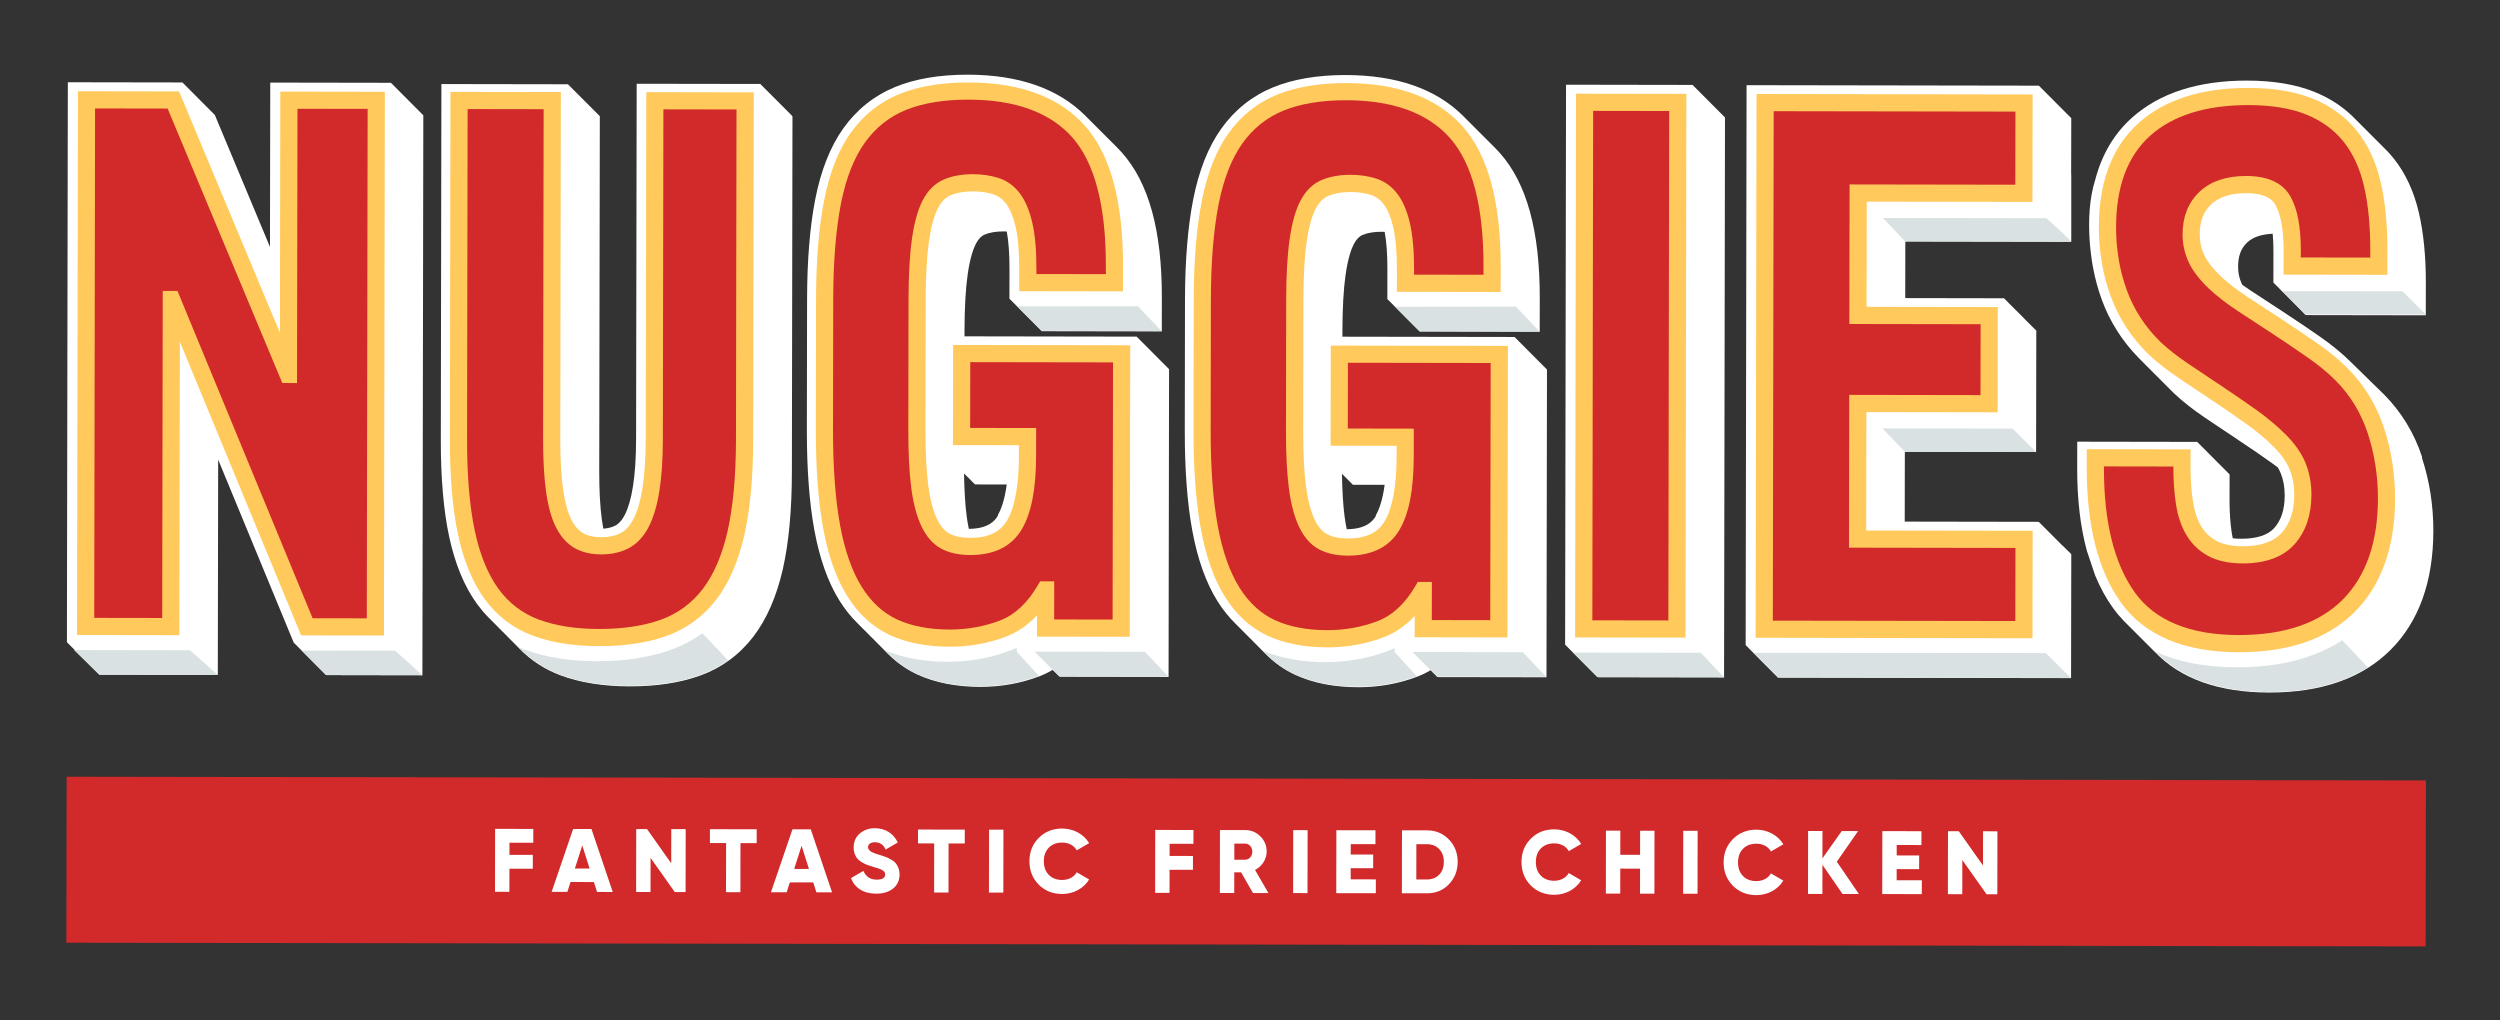 <?xml version="1.0" encoding="UTF-8"?>
<svg id="Layer_1" data-name="Layer 1" xmlns="http://www.w3.org/2000/svg" viewBox="0 0 2000 816">
  <rect x="0" y="0" width="2000" height="816" fill="#333333" stroke="none"/>
  <defs>
    <style>
      .cls-1 {
        fill: #d2292a;
      }

      .cls-1, .cls-2, .cls-3, .cls-4 {
        stroke-width: 0px;
      }

      .cls-2 {
        fill: #d9e1e2;
      }

      .cls-3 {
        fill: #ffc95b;
      }

      .cls-4 {
        fill: #fff;
      }
    </style>
  </defs>
  <path class="cls-4" d="m1650.12,436.46c.02.08.04.16.06.24l-19.19-19.23-107.21-.18.09-55.84,105.01.18.16-97.14-.23-.25-.14-.11-1.22-1.22-.23-.25-.14-.11-.6-.62-.11-.11h-.02l-.6-.62-.11-.11-.14-.11-.37-.37-.23-.25-.11-.11-.37-.37-.14-.11-.23-.25-.14-.11-.23-.25-.14-.11-.23-.25-.48-.48-.14-.14-.23-.23-.73-.73-.11-.14-.25-.23-.11-.14-.25-.23-.11-.11v-.02l-.25-.23-.85-.85-.11-.14-.25-.23-.37-.37-.11-.14-.25-.23-.37-.37-.11-.14-.11-.11-.14-.11-.23-.25-.11-.11h-.02l-.11-.14-3.14-3.14-.11-.14h-.02l-.34-.37-.14-.11-.23-.25-.14-.11-.23-.25-.14-.11-.23-.25-.11-.11-.37-.37-.14-.11-.23-.25-.14-.11-.23-.25-.14-.11-.23-.25-.37-.37-.11-.11-.25-.25-.37-.37-.11-.11-.25-.25-.48-.48-.11-.11-.25-.25-.48-.48-.25-.25-.37-.37-.11-.11-.11-.11-.14-.14-.23-.23-.11-.14h-.02l-.23-.23-.11-.14-.25-.23-.11-.14-.25-.23-.11-.14-.14-.11-.23-.25-.37-.37-.11-.11-.25-.25-.11-.11-.37-.37-.25-.23-.11-.14-.37-.37-.25-.23-.11-.14-.11-.11-79.05-.14.07-45.26,122.36.21h10.4v-54.03c-.02.11-.07.21-.09.32l.09-45.17-25.94-26.01-233.82-.39-.73,447.95,25.94,26.01,234.39.39.14-85.8s.02.02.02.05v-13.4l-6.78-6.74Z"/>
  <polygon class="cls-4" points="1379.87 93.82 1379.87 93.82 1379.87 93.82 1379.75 93.7 1379.75 93.7 1379.75 93.7 1379.62 93.58 1379.62 93.58 1379.62 93.58 1379.5 93.46 1379.5 93.46 1379.5 93.46 1379.38 93.34 1379.38 93.34 1379.38 93.34 1379.26 93.21 1379.26 93.21 1379.26 93.21 1379.14 93.09 1379.14 93.09 1379.14 93.09 1379.02 92.97 1379.02 92.97 1379.01 92.97 1378.89 92.85 1378.89 92.85 1378.89 92.85 1378.77 92.73 1378.77 92.73 1378.77 92.73 1378.53 92.48 1378.53 92.48 1378.53 92.48 1378.41 92.36 1378.41 92.36 1378.41 92.36 1378.28 92.24 1378.28 92.24 1378.28 92.24 1378.16 92.12 1378.16 92.11 1378.16 92.11 1378.04 91.99 1378.04 91.99 1378.04 91.99 1377.8 91.75 1377.8 91.75 1377.8 91.75 1377.68 91.63 1377.68 91.63 1377.68 91.63 1377.55 91.5 1377.55 91.5 1377.55 91.5 1377.43 91.38 1377.43 91.38 1377.43 91.38 1377.31 91.26 1377.31 91.26 1377.31 91.26 1377.07 91.01 1377.07 91.01 1377.07 91.01 1376.95 90.89 1376.95 90.89 1376.94 90.89 1376.7 90.65 1376.7 90.65 1376.7 90.65 1376.58 90.53 1376.58 90.53 1376.58 90.53 1376.46 90.4 1376.46 90.4 1376.46 90.4 1376.21 90.16 1376.21 90.16 1376.21 90.16 1376.09 90.04 1376.09 90.04 1376.09 90.04 1375.97 89.91 1375.97 89.91 1375.97 89.91 1375.85 89.79 1375.85 89.79 1375.85 89.79 1375.73 89.67 1375.73 89.67 1375.73 89.67 1375.48 89.43 1375.48 89.43 1375.48 89.43 1375.36 89.3 1375.36 89.3 1375.36 89.3 1375.24 89.18 1375.24 89.18 1375.24 89.18 1375.12 89.06 1375.12 89.06 1375.12 89.06 1375 88.94 1375 88.94 1375 88.94 1374.87 88.82 1374.87 88.82 1374.87 88.82 1374.75 88.69 1374.75 88.69 1374.75 88.69 1374.63 88.57 1374.63 88.57 1374.63 88.57 1374.51 88.45 1374.51 88.45 1374.51 88.45 1374.39 88.33 1374.39 88.33 1374.39 88.33 1374.27 88.21 1374.27 88.2 1374.27 88.2 1374.14 88.08 1374.14 88.08 1374.14 88.08 1374.02 87.96 1374.02 87.96 1374.02 87.96 1373.9 87.84 1373.9 87.84 1373.9 87.84 1373.78 87.72 1373.78 87.72 1373.78 87.72 1373.66 87.59 1373.66 87.59 1373.66 87.59 1373.54 87.47 1373.54 87.47 1373.53 87.47 1373.41 87.35 1373.41 87.35 1373.41 87.35 1373.29 87.23 1373.29 87.23 1373.29 87.23 1373.17 87.11 1373.17 87.1 1373.17 87.1 1373.05 86.98 1373.05 86.98 1373.05 86.98 1372.93 86.86 1372.93 86.86 1372.93 86.86 1372.68 86.62 1372.68 86.62 1372.68 86.62 1372.56 86.49 1372.56 86.49 1372.56 86.49 1372.44 86.37 1372.44 86.37 1372.44 86.37 1372.32 86.25 1372.32 86.25 1372.32 86.25 1372.2 86.13 1372.2 86.13 1372.2 86.13 1371.95 85.88 1371.95 85.88 1371.95 85.88 1371.83 85.76 1371.83 85.76 1371.83 85.76 1371.71 85.64 1371.71 85.64 1371.71 85.64 1371.59 85.52 1371.59 85.52 1371.59 85.52 1371.47 85.4 1371.47 85.39 1371.46 85.39 1371.22 85.15 1371.22 85.15 1371.22 85.15 1371.1 85.03 1371.1 85.03 1371.1 85.03 1370.98 84.91 1370.98 84.91 1370.98 84.91 1370.86 84.78 1370.86 84.78 1370.86 84.78 1370.73 84.66 1370.73 84.66 1370.73 84.66 1370.61 84.54 1370.61 84.54 1370.61 84.54 1370.37 84.3 1370.37 84.3 1370.37 84.3 1370.25 84.17 1370.25 84.17 1370.25 84.17 1370.13 84.05 1370.13 84.05 1370.12 84.05 1370 83.93 1370 83.93 1370 83.93 1369.88 83.81 1369.88 83.81 1369.88 83.81 1369.64 83.56 1369.64 83.56 1369.64 83.56 1369.52 83.44 1369.52 83.44 1369.52 83.44 1369.27 83.2 1369.27 83.2 1369.27 83.2 1369.15 83.07 1369.15 83.07 1369.15 83.07 1369.03 82.95 1369.03 82.95 1369.03 82.95 1368.91 82.83 1368.91 82.83 1368.91 82.83 1368.79 82.71 1368.79 82.71 1368.79 82.71 1368.66 82.58 1368.66 82.58 1368.66 82.58 1368.54 82.46 1368.54 82.46 1368.54 82.46 1368.42 82.34 1368.42 82.34 1368.42 82.34 1368.3 82.22 1368.3 82.22 1368.3 82.22 1368.18 82.1 1368.18 82.1 1368.18 82.1 1368.06 81.97 1368.06 81.97 1368.05 81.97 1367.93 81.85 1367.93 81.85 1367.93 81.85 1367.81 81.73 1367.81 81.73 1367.81 81.73 1367.69 81.61 1367.69 81.61 1367.69 81.61 1366.36 80.28 1366.36 80.28 1366.36 80.28 1366.12 80.03 1366.12 80.03 1366.12 80.03 1366 79.91 1366 79.91 1366 79.91 1365.88 79.79 1365.88 79.79 1365.88 79.79 1365.63 79.54 1365.63 79.54 1365.63 79.54 1365.51 79.42 1365.51 79.42 1365.51 79.42 1365.27 79.18 1365.27 79.18 1365.27 79.18 1365.15 79.05 1365.15 79.05 1365.15 79.05 1364.9 78.81 1364.9 78.81 1364.9 78.81 1364.78 78.69 1364.78 78.69 1364.78 78.69 1364.66 78.57 1364.66 78.57 1364.66 78.57 1364.54 78.44 1364.54 78.44 1364.54 78.44 1364.42 78.32 1364.42 78.32 1364.41 78.32 1364.29 78.2 1364.29 78.2 1364.29 78.2 1364.17 78.08 1364.17 78.08 1364.17 78.08 1364.05 77.96 1364.05 77.95 1364.05 77.95 1363.93 77.83 1363.93 77.83 1363.93 77.83 1363.69 77.59 1363.69 77.59 1363.68 77.59 1363.56 77.47 1363.56 77.47 1363.56 77.47 1363.44 77.34 1363.44 77.34 1363.44 77.34 1363.32 77.22 1363.32 77.22 1363.32 77.22 1363.2 77.1 1363.2 77.1 1363.2 77.1 1363.08 76.98 1363.08 76.98 1363.08 76.98 1362.95 76.86 1362.95 76.86 1362.95 76.86 1362.83 76.73 1362.83 76.73 1362.83 76.73 1362.71 76.61 1362.71 76.61 1362.71 76.61 1362.59 76.49 1362.59 76.49 1362.59 76.49 1362.47 76.37 1362.47 76.37 1362.47 76.37 1362.34 76.24 1362.34 76.24 1362.34 76.24 1362.1 76 1362.1 76 1362.1 76 1361.98 75.88 1361.98 75.88 1361.98 75.88 1361.86 75.76 1361.86 75.76 1361.86 75.76 1361.74 75.63 1361.74 75.63 1361.74 75.63 1361.61 75.51 1361.61 75.51 1361.61 75.51 1361.37 75.27 1361.37 75.27 1361.37 75.27 1361.25 75.15 1361.25 75.15 1361.25 75.15 1361.13 75.02 1361.13 75.02 1361.13 75.02 1361.01 74.9 1361.01 74.9 1361 74.9 1360.88 74.78 1360.88 74.78 1360.88 74.78 1360.64 74.53 1360.64 74.53 1360.64 74.53 1360.52 74.41 1360.52 74.41 1360.52 74.41 1360.27 74.17 1360.27 74.17 1360.27 74.17 1360.15 74.05 1360.15 74.05 1360.15 74.05 1360.03 73.92 1360.03 73.92 1360.03 73.92 1359.79 73.68 1359.79 73.68 1359.79 73.68 1359.67 73.56 1359.67 73.56 1359.67 73.56 1359.54 73.43 1359.54 73.43 1359.54 73.43 1359.42 73.31 1359.42 73.31 1359.42 73.31 1359.3 73.19 1359.3 73.19 1359.3 73.19 1359.06 72.95 1359.06 72.95 1359.06 72.95 1358.94 72.82 1358.94 72.82 1358.93 72.82 1358.69 72.58 1358.69 72.58 1358.69 72.58 1358.57 72.46 1358.57 72.46 1358.57 72.46 1358.45 72.34 1358.45 72.34 1358.45 72.34 1358.33 72.21 1358.33 72.21 1358.33 72.21 1358.2 72.09 1358.2 72.09 1358.2 72.09 1358.08 71.97 1358.08 71.97 1358.08 71.97 1357.96 71.85 1357.96 71.85 1357.96 71.85 1357.84 71.72 1357.84 71.72 1357.84 71.72 1357.72 71.6 1357.72 71.6 1357.72 71.6 1357.6 71.48 1357.6 71.48 1357.6 71.48 1357.47 71.36 1357.47 71.36 1357.47 71.36 1357.35 71.24 1357.35 71.24 1357.35 71.24 1357.23 71.11 1357.23 71.11 1357.23 71.11 1357.11 70.99 1357.11 70.99 1357.11 70.99 1356.99 70.87 1356.99 70.87 1356.99 70.87 1356.87 70.75 1356.87 70.75 1356.86 70.75 1356.74 70.62 1356.74 70.62 1356.74 70.62 1356.62 70.5 1356.62 70.5 1356.62 70.5 1356.5 70.38 1356.5 70.38 1356.5 70.38 1356.38 70.26 1356.38 70.26 1356.38 70.26 1356.26 70.14 1356.26 70.14 1356.26 70.14 1356.13 70.01 1356.13 70.01 1356.13 70.01 1356.01 69.89 1356.01 69.89 1356.01 69.89 1355.89 69.77 1355.89 69.77 1355.89 69.77 1355.77 69.65 1355.77 69.65 1355.77 69.65 1355.65 69.53 1355.65 69.52 1355.65 69.52 1355.53 69.4 1355.53 69.4 1355.52 69.4 1355.4 69.28 1355.4 69.28 1355.4 69.28 1355.28 69.16 1355.28 69.16 1355.28 69.16 1355.16 69.04 1355.16 69.04 1355.16 69.04 1355.04 68.91 1355.04 68.91 1355.04 68.91 1354.92 68.79 1354.92 68.79 1354.92 68.79 1354.67 68.55 1354.67 68.55 1354.67 68.55 1354.55 68.43 1354.55 68.43 1354.55 68.43 1354.43 68.3 1354.43 68.3 1354.43 68.3 1354.31 68.18 1354.31 68.18 1354.31 68.18 1354.19 68.06 1354.19 68.06 1354.19 68.06 1354.06 67.94 1252.83 67.77 1252.1 515.72 1252.46 516.09 1252.46 516.09 1252.46 516.09 1252.83 516.46 1252.83 516.46 1252.83 516.46 1253.19 516.82 1253.19 516.82 1253.19 516.82 1253.56 517.19 1253.56 517.19 1253.56 517.19 1253.92 517.56 1253.92 517.56 1253.92 517.56 1254.29 517.92 1254.29 517.92 1254.29 517.92 1254.65 518.29 1254.65 518.29 1254.65 518.29 1255.14 518.78 1255.14 518.78 1255.14 518.78 1255.51 519.14 1255.51 519.14 1255.51 519.14 1255.87 519.51 1255.87 519.51 1255.87 519.51 1256.24 519.88 1256.24 519.88 1256.24 519.88 1256.85 520.49 1256.85 520.49 1256.85 520.49 1257.21 520.85 1257.21 520.85 1257.21 520.85 1257.58 521.22 1257.58 521.22 1257.58 521.22 1257.94 521.59 1257.94 521.59 1257.94 521.59 1258.31 521.95 1258.31 521.95 1258.31 521.95 1258.43 522.08 1258.43 522.08 1258.43 522.08 1258.8 522.44 1258.8 522.44 1258.8 522.44 1259.16 522.81 1259.16 522.81 1259.16 522.81 1259.53 523.18 1259.53 523.18 1259.53 523.18 1259.89 523.54 1259.89 523.54 1259.89 523.54 1260.26 523.91 1260.26 523.91 1260.26 523.91 1260.62 524.27 1260.62 524.27 1260.62 524.27 1260.99 524.64 1260.99 524.64 1260.99 524.64 1261.35 525.01 1261.35 525.01 1261.35 525.01 1261.47 525.13 1261.47 525.13 1261.47 525.13 1261.84 525.5 1261.84 525.5 1261.84 525.5 1262.2 525.86 1262.2 525.86 1262.2 525.86 1262.57 526.23 1262.57 526.23 1262.57 526.23 1262.94 526.6 1262.94 526.6 1262.94 526.6 1263.06 526.72 1263.06 526.72 1263.06 526.72 1263.3 526.96 1263.3 526.96 1263.3 526.96 1263.42 527.08 1263.42 527.08 1263.42 527.08 1263.67 527.33 1263.67 527.33 1263.67 527.33 1263.79 527.45 1263.79 527.45 1263.79 527.45 1264.28 527.94 1264.28 527.94 1264.28 527.94 1265.72 529.39 1265.72 529.39 1265.72 529.39 1265.85 529.52 1265.85 529.52 1265.85 529.52 1266.09 529.76 1266.09 529.76 1266.09 529.76 1266.45 530.13 1266.45 530.13 1266.45 530.13 1266.82 530.49 1266.82 530.49 1266.82 530.49 1267.06 530.74 1267.06 530.74 1267.06 530.74 1267.43 531.1 1267.43 531.1 1267.43 531.1 1267.79 531.47 1267.79 531.47 1267.79 531.47 1268.16 531.84 1268.16 531.84 1268.16 531.84 1268.52 532.2 1268.52 532.2 1268.52 532.2 1268.89 532.57 1268.89 532.57 1268.89 532.57 1269.01 532.69 1269.01 532.69 1269.01 532.69 1269.38 533.06 1269.38 533.06 1269.38 533.06 1269.74 533.43 1269.74 533.43 1269.74 533.43 1270.11 533.79 1270.11 533.79 1270.11 533.79 1270.47 534.16 1270.47 534.16 1270.47 534.16 1270.84 534.52 1270.84 534.52 1270.84 534.52 1271.2 534.89 1271.2 534.89 1271.2 534.89 1271.57 535.26 1271.57 535.26 1271.57 535.26 1271.93 535.62 1271.93 535.62 1271.93 535.62 1272.06 535.75 1272.06 535.75 1272.06 535.75 1272.42 536.11 1272.42 536.11 1272.42 536.11 1272.79 536.48 1272.79 536.48 1272.79 536.48 1273.15 536.85 1273.15 536.85 1273.15 536.85 1273.27 536.97 1273.27 536.97 1273.27 536.97 1273.52 537.21 1273.52 537.21 1273.52 537.21 1273.64 537.33 1273.64 537.33 1273.64 537.33 1273.88 537.58 1273.88 537.58 1273.88 537.58 1274 537.7 1274 537.7 1274 537.7 1274.25 537.95 1274.25 537.95 1274.25 537.95 1274.37 538.07 1274.37 538.07 1274.37 538.07 1274.86 538.56 1274.86 538.56 1274.86 538.56 1275.1 538.8 1275.1 538.8 1275.1 538.8 1275.22 538.92 1275.22 538.92 1275.22 538.92 1275.47 539.17 1275.47 539.17 1275.47 539.17 1275.59 539.29 1275.59 539.29 1275.59 539.29 1275.95 539.66 1275.95 539.66 1275.95 539.66 1276.32 540.02 1276.32 540.02 1276.32 540.02 1276.68 540.39 1276.68 540.39 1276.68 540.39 1277.05 540.76 1277.05 540.76 1277.05 540.76 1277.41 541.12 1277.41 541.12 1277.41 541.12 1277.9 541.61 1277.9 541.61 1277.9 541.61 1278.02 541.73 1278.02 541.73 1278.02 541.73 1379.25 541.9 1379.99 93.95 1379.87 93.82"/>
  <path class="cls-4" d="m1237.05,295.07h0s-.24-.24-.24-.24h0s-.12-.12-.12-.12h0s-.24-.24-.24-.24h0s0,0,0,0l-.12-.12h0s0,0,0,0l-.24-.24h0s0,0,0,0l-.12-.12h0s-.24-.24-.24-.24h0s0,0,0,0l-.24-.24h0s-.12-.12-.12-.12h0s0,0,0,0l-.12-.12h0s-.12-.12-.12-.12h0s-.12-.12-.12-.12h0s0,0,0,0l-.24-.24h0s-.12-.12-.12-.12h0s0,0,0,0l-.12-.12h0s0,0,0,0l-.12-.12h0s-.12-.12-.12-.12h0s-.24-.24-.24-.24h0s-.12-.12-.12-.12h0s-.12-.12-.12-.12h0s0,0,0,0l-.12-.12h0s0,0,0,0l-.12-.12h0s-.12-.12-.12-.12h0s0,0,0,0l-.24-.24h0s-.12-.12-.12-.12h0s0,0,0,0l-.12-.12h0s0,0,0,0l-.12-.12h0s-.12-.12-.12-.12h0s0,0,0,0l-.24-.24h0s-.12-.12-.12-.12h0s0,0,0,0l-.24-.24h0s0,0,0,0l-.12-.12h0s0,0,0,0l-.24-.24h0s-.12-.12-.12-.12h0s0,0,0,0l-.24-.24h0s0,0,0,0l-.12-.12h0s-.24-.24-.24-.24h0s-.12-.12-.12-.12h0s-.12-.12-.12-.12h0s0,0,0,0l-.24-.24h0s-.12-.12-.12-.12h0s0,0,0,0l-.24-.24h0s-.12-.12-.12-.12h0s0,0,0,0l-.36-.37h0s0,0,0,0l-.24-.24h0s-.12-.12-.12-.12h0s0,0,0,0l-.36-.37h0s0,0,0,0l-.24-.24h0s-.12-.12-.12-.12h0s0,0,0,0l-.49-.49-.12-.12h0s-.12-.12-.12-.12h0s-.12-.12-.12-.12h0s0,0,0,0l-.36-.37-.24-.24h0s-.12-.12-.12-.12h0s0,0,0,0l-.12-.12-.24-.24-.12-.12-.24-.24h0s0,0,0,0l-.12-.12-.24-.24h0s-.12-.12-.12-.12l-.24-.24h0s-.12-.12-.12-.12l-.37-.37-1.81-1.82h0s-.12-.12-.12-.12h0s-.24-.24-.24-.24h0s0,0,0,0l-.37-.37h0s-.36-.37-.36-.37h0s0,0,0,0l-.36-.37h0s0,0,0,0l-.24-.24h0s-.12-.12-.12-.12h0s0,0,0,0l-.24-.24h0s-.12-.12-.12-.12h0s0,0,0,0l-.61-.61h0s-.12-.12-.12-.12h0s-.12-.12-.12-.12h0s0,0,0,0l-.24-.24h0s-.12-.12-.12-.12h0s0,0,0,0l-.24-.24h0s-.12-.12-.12-.12h0s0,0,0,0l-.36-.37h0s0,0,0,0l-.24-.24h0s-.12-.12-.12-.12h0s0,0,0,0l-.61-.61h0s-.12-.12-.12-.12h0s0,0,0,0l-.61-.61h0s-.12-.12-.12-.12l-.12-.12h0s0,0,0,0l-.61-.61h0s-.12-.12-.12-.12h0s0,0,0,0l-.73-.73h0s0,0,0,0l-.36-.37-.37-.37-.61-.61h0s-.24-.24-.24-.24h0s0,0,0,0l-.36-.37-.37-.37-.37-.37-.12-.12-.24-.24-.12-.12-.24-.24-.12-.12-.24-.24h0s-.49-.49-.49-.49l-137.72-.23v-4.08c.04-18.77.9-34.16,2.58-45.75,1.92-13.27,4.59-20.45,6.5-24.15,1.95-3.79,4.23-6.2,6.93-7.37,4.01-1.73,9.18-2.6,15.35-2.59.83,0,1.64.04,2.44.08,1.46,7.77,2.2,17.77,2.18,29.82l-.04,23.92.61.61h0s.73.73.73.73h0s.85.85.85.85h0s.37.37.37.37h0s.85.86.85.86h0s.37.37.37.37h0s.37.37.37.37h0s.37.37.37.37h0s.37.37.37.37h0s.73.73.73.73h0s.85.86.85.86h0s.73.73.73.73h0s.73.73.73.73h0s2.92,2.93,2.92,2.93l.37.37.37.37.37.37.37.37,3.88,3.9h0s1.58,1.59,1.58,1.59h0s.73.73.73.73h0s6.7,6.72,6.7,6.72l.73.73,95.95.16.04-26.85c.09-53.85-10.36-91.86-31.94-116.2-1.37-1.55-2.79-3.05-4.26-4.5-.04-.04-.08-.08-.12-.12-.04-.04-.08-.08-.12-.12-.04-.04-.08-.08-.12-.12-.04-.04-.08-.08-.12-.12-.04-.04-.08-.08-.12-.12-.04-.04-.08-.08-.12-.12-.04-.04-.08-.08-.12-.12-.04-.04-.08-.08-.12-.12-.04-.04-.08-.08-.12-.12-.04-.04-.08-.08-.12-.12-.04-.04-.08-.08-.12-.12-.04-.04-.08-.08-.12-.12-.04-.04-.08-.08-.12-.12-.04-.04-.08-.08-.12-.12-.04-.04-.08-.08-.12-.12s-.08-.08-.12-.12c-.04-.04-.08-.08-.12-.12-.04-.04-.08-.08-.12-.12-.04-.04-.08-.08-.12-.12-.04-.04-.08-.08-.12-.12-.04-.04-.08-.08-.12-.12-.04-.04-.08-.08-.12-.12-.04-.04-.08-.08-.12-.12-.04-.04-.08-.08-.12-.12-.04-.04-.08-.08-.12-.12-.04-.04-.08-.08-.12-.12-.04-.04-.08-.08-.12-.12l-.12-.12s-.08-.08-.12-.12c-.04-.04-.08-.08-.12-.12-.04-.04-.08-.08-.12-.12-.04-.04-.08-.08-.12-.12-.04-.04-.08-.08-.12-.12-.04-.04-.08-.08-.12-.12-.04-.04-.08-.08-.12-.12-.04-.04-.08-.08-.12-.12-.04-.04-.08-.08-.12-.12-.04-.04-.08-.08-.12-.12-.04-.04-.08-.08-.12-.12-.04-.04-.08-.08-.12-.12s-.08-.08-.12-.12c-.04-.04-.08-.08-.12-.12-.04-.04-.08-.08-.12-.12-.04-.04-.08-.08-.12-.12-.04-.04-.08-.08-.12-.12-.04-.04-.08-.08-.12-.12-.04-.04-.08-.08-.12-.12-.04-.04-.08-.08-.12-.12-.04-.04-.08-.08-.12-.12-.04-.04-.08-.08-.12-.12-.04-.04-.08-.08-.12-.12-.04-.04-.08-.08-.12-.12l-.12-.12s-.08-.08-.12-.12c-.04-.04-.08-.08-.12-.12-.04-.04-.08-.08-.12-.12-.04-.04-.08-.08-.12-.12-.04-.04-.08-.08-.12-.12-.04-.04-.08-.08-.12-.12-.04-.04-.08-.08-.12-.12-.04-.04-.08-.08-.12-.12-.04-.04-.08-.08-.12-.12-.04-.04-.08-.08-.12-.12-.04-.04-.08-.08-.12-.12-.04-.04-.08-.08-.12-.12-.04-.04-.08-.08-.12-.12-.04-.04-.08-.08-.12-.12-.04-.04-.08-.08-.12-.12-.04-.04-.08-.08-.12-.12-.04-.04-.08-.08-.12-.12-.04-.04-.08-.08-.12-.12-.04-.04-.08-.08-.12-.12-.04-.04-.08-.08-.12-.12-.04-.04-.08-.08-.12-.12-.04-.04-.08-.08-.12-.12-.04-.04-.08-.08-.12-.12-.04-.04-.08-.08-.12-.12l-.12-.12s-.08-.08-.12-.12c-.04-.04-.08-.08-.12-.12-.04-.04-.08-.08-.12-.12-.04-.04-.08-.08-.12-.12-.04-.04-.08-.08-.12-.12-.04-.04-.08-.08-.12-.12-.04-.04-.08-.08-.12-.12-.04-.04-.08-.08-.12-.12-.04-.04-.08-.08-.12-.12-.04-.04-.08-.08-.12-.12-.04-.04-.08-.08-.12-.12-.04-.04-.08-.08-.12-.12-.04-.04-.08-.08-.12-.12-.04-.04-.08-.08-.12-.12-.04-.04-.08-.08-.12-.12-.04-.04-.08-.08-.12-.12-.04-.04-.08-.08-.12-.12-.04-.04-.08-.08-.12-.12-.04-.04-.08-.08-.12-.12-.04-.04-.08-.08-.12-.12-.04-.04-.08-.08-.12-.12-.04-.04-.08-.08-.12-.12-.21-.21-.44-.41-.66-.61-.27-.27-.52-.57-.79-.84-.04-.04-.08-.08-.12-.12-.04-.04-.08-.08-.12-.12l-.12-.12s-.08-.08-.12-.12c-.04-.04-.08-.08-.12-.12-.04-.04-.08-.08-.12-.12-.04-.04-.08-.08-.12-.12-.04-.04-.08-.08-.12-.12-.04-.04-.08-.08-.12-.12-.04-.04-.08-.08-.12-.12-.04-.04-.08-.08-.12-.12-.04-.04-.08-.08-.12-.12-.04-.04-.08-.08-.12-.12-.04-.04-.08-.08-.12-.12-.04-.04-.08-.08-.12-.12s-.08-.08-.12-.12c-.04-.04-.08-.08-.12-.12-.04-.04-.08-.08-.12-.12-.04-.04-.08-.08-.12-.12-.04-.04-.08-.08-.12-.12-.04-.04-.08-.08-.12-.12-.04-.04-.08-.08-.12-.12-.04-.04-.08-.08-.12-.12-.04-.04-.08-.08-.12-.12-.04-.04-.08-.08-.12-.12-.04-.04-.08-.08-.12-.12-.04-.04-.08-.08-.12-.12l-.12-.12s-.08-.08-.12-.12c-.04-.04-.08-.08-.12-.12-.04-.04-.08-.08-.12-.12-.04-.04-.08-.08-.12-.12-.04-.04-.08-.08-.12-.12-.04-.04-.08-.08-.12-.12-.04-.04-.08-.08-.12-.12-.04-.04-.08-.08-.12-.12-.04-.04-.08-.08-.12-.12-.04-.04-.08-.08-.12-.12-.04-.04-.08-.08-.12-.12-.04-.04-.08-.08-.12-.12-.04-.04-.08-.08-.12-.12-.04-.04-.08-.08-.12-.12-.04-.04-.08-.08-.12-.12-.04-.04-.08-.08-.12-.12-.04-.04-.08-.08-.12-.12-.04-.04-.08-.08-.12-.12-.04-.04-.08-.08-.12-.12-.04-.04-.08-.08-.12-.12-.04-.04-.08-.08-.12-.12-.04-.04-.08-.08-.12-.12-.04-.04-.08-.08-.12-.12-.04-.04-.08-.08-.12-.12l-.12-.12s-.08-.08-.12-.12c-.04-.04-.08-.08-.12-.12-.04-.04-.08-.08-.12-.12-.04-.04-.08-.08-.12-.12-.04-.04-.08-.08-.12-.12-.04-.04-.08-.08-.12-.12-.04-.04-.08-.08-.12-.12-.04-.04-.08-.08-.12-.12-.04-.04-.08-.08-.12-.12-.04-.04-.08-.08-.12-.12-.04-.04-.08-.08-.12-.12-.04-.04-.08-.08-.12-.12-.04-.04-.08-.08-.12-.12-.04-.04-.08-.08-.12-.12-.04-.04-.08-.08-.12-.12-.04-.04-.08-.08-.12-.12-.04-.04-.08-.08-.12-.12-.04-.04-.08-.08-.12-.12-.04-.04-.08-.08-.12-.12-.04-.04-.08-.08-.12-.12-.04-.04-.08-.08-.12-.12-.04-.04-.08-.08-.12-.12-.04-.04-.08-.08-.12-.12-.04-.04-.08-.08-.12-.12-.04-.04-.08-.08-.12-.12-.04-.04-.08-.08-.12-.12-.04-.04-.08-.08-.12-.12-.04-.04-.08-.08-.12-.12-.04-.04-.08-.08-.12-.12-.04-.04-.08-.08-.12-.12-.04-.04-.08-.08-.12-.12-.04-.04-.08-.08-.12-.12-.04-.04-.08-.08-.12-.12-.04-.04-.08-.08-.12-.12-.04-.04-.08-.08-.12-.12-.04-.04-.08-.08-.12-.12-.04-.04-.08-.08-.12-.12-.04-.04-.08-.08-.12-.12-.04-.04-.08-.08-.12-.12-.04-.04-.08-.08-.12-.12-.04-.04-.08-.08-.12-.12-.04-.04-.08-.08-.12-.12-.04-.04-.08-.08-.12-.12-.04-.04-.08-.08-.12-.12-.04-.04-.08-.08-.12-.12-.04-.04-.08-.08-.12-.12-.04-.04-.08-.08-.12-.12-21.68-21.59-53.19-32.56-93.78-32.63-22.54-.04-42.07,3.26-58.05,9.79-16.8,6.87-30.79,18.01-41.57,33.11-10.38,14.52-17.94,33.59-22.46,56.66-4.3,21.91-6.51,48.89-6.56,80.2l-.17,104.42c-.05,31.26,1.96,58.21,5.98,80.1,4.19,22.84,10.94,41.83,20.07,56.44,4.24,6.79,9.02,12.78,14.29,17.95.04.04.08.08.12.12.04.04.08.08.12.12.04.04.08.08.12.12.04.04.08.08.12.12.04.04.08.08.12.12.04.04.08.08.12.12.04.04.08.08.12.12.04.04.08.08.12.12.04.04.08.08.12.12.04.04.08.08.12.12.04.04.08.08.12.12.04.04.08.08.12.13.04.04.08.08.12.12.04.04.08.08.12.12.04.04.08.08.12.12.04.04.08.08.12.12.04.04.08.08.12.12.04.04.08.08.12.12.04.04.08.08.12.12.04.04.08.08.12.12.04.04.08.08.12.12.04.04.08.08.12.12.04.04.08.08.12.12.04.04.08.08.12.12.04.04.08.08.12.12.04.04.08.08.12.12s.08.08.12.12c.04.04.08.08.12.12.04.04.08.08.12.12.04.04.08.08.12.12.04.04.08.08.12.12.04.04.08.08.12.13.04.04.08.08.12.12.04.04.08.08.12.12.04.04.08.08.12.12.04.04.08.08.12.12.04.04.08.08.12.12.04.04.08.08.12.12.04.04.08.08.12.12.04.04.08.08.12.12.04.04.08.08.12.12.04.04.08.08.12.12.04.04.08.08.12.12.04.04.08.08.12.12.04.04.08.08.12.12.04.04.08.08.12.12.04.04.08.08.12.12.04.04.08.08.12.12.04.04.08.08.12.12.04.04.08.08.12.12.04.04.08.08.12.12.04.04.08.08.12.12.04.04.08.08.12.12.04.04.08.08.12.12.04.04.08.08.12.12.04.04.08.08.12.12.04.04.08.08.12.12.04.04.08.08.12.12.04.04.08.08.12.12.04.04.08.08.12.12.04.04.08.08.12.12.04.04.08.08.12.12.04.04.08.08.12.12.04.04.08.08.12.12.04.04.08.08.12.12.04.04.08.08.12.12.04.04.08.08.12.12.04.04.08.08.12.12.04.04.08.08.12.12.04.04.08.08.12.12.04.04.08.08.12.12.04.04.08.08.12.12.04.04.08.08.12.13.04.04.08.08.12.12.04.04.08.08.12.12.04.04.08.08.12.12.04.04.08.08.12.12.04.04.08.08.12.12.04.04.08.08.12.12.04.04.08.08.12.12.04.04.08.08.12.12.04.04.08.08.12.12.04.04.08.08.12.12.04.04.08.08.12.12.04.04.08.08.12.12.04.04.08.08.12.12.04.04.08.08.12.12.04.04.08.08.12.12.04.04.08.08.12.12.04.04.08.08.12.12.04.04.08.08.12.12.04.04.08.08.12.12.04.04.08.08.12.12.04.04.08.08.12.12.04.04.08.08.12.12.04.04.08.08.12.12.04.04.08.08.12.12.04.04.08.08.12.12.04.04.08.08.12.12.04.04.08.08.12.12.19.19.39.37.59.56.29.29.57.61.86.9.04.04.08.08.12.12s.08.08.12.12c.04.04.08.08.12.12.04.04.08.08.12.12.04.04.08.08.12.12.04.04.08.08.12.12.04.04.08.08.12.13.04.04.08.08.12.12.04.04.08.08.12.12.04.04.08.08.12.12.04.04.08.08.12.12.04.04.08.08.12.12.04.04.08.08.12.12.04.04.08.08.12.12.04.04.08.08.12.12.04.04.08.08.12.12.04.04.08.08.12.12.04.04.08.08.12.12.04.04.08.08.12.12.04.04.08.08.12.12.04.04.08.08.12.12.04.04.08.08.12.12.04.04.08.08.12.12.04.04.08.08.12.12.04.04.08.08.12.12.04.04.08.08.12.12.04.04.08.08.12.12.04.04.08.08.12.12.04.04.08.08.12.12.04.04.08.08.12.12.04.04.08.08.12.12.04.04.08.08.12.12.04.04.08.08.12.12.04.04.08.08.12.12.04.04.08.08.12.12.04.04.08.08.12.12.04.04.08.08.12.12.04.04.08.08.12.12.04.04.08.08.12.12.04.04.08.08.12.12.04.04.08.08.12.12.04.04.08.08.12.12.04.04.08.08.12.12.04.04.08.08.12.12.04.04.08.08.12.12.04.04.08.08.12.12.04.04.08.08.12.12.04.04.08.08.12.13.04.04.08.08.12.12.04.04.08.08.12.12.04.04.08.08.12.12s.08.08.12.12c.04.04.08.08.12.12.04.04.08.08.12.12.04.04.08.08.12.13.04.04.08.08.12.12.04.04.08.08.12.12.04.04.08.08.12.12.04.04.08.08.12.12.04.04.08.08.12.12.04.04.08.08.12.12.04.04.08.08.12.12.04.04.08.08.12.12.04.04.08.08.12.12.04.04.08.08.12.12.04.04.08.08.12.12.04.04.08.08.12.12.04.04.08.08.12.12.04.04.08.08.12.12.04.04.08.08.12.12.04.04.08.08.12.12.04.04.08.08.12.12.04.04.08.08.12.12.04.04.08.08.12.12.04.04.08.08.12.12.04.04.08.08.12.12.04.04.08.08.12.12.04.04.08.08.12.12.04.04.08.08.12.12.04.04.08.08.12.12.04.04.08.08.12.12.04.04.08.08.12.12.04.04.08.08.12.12.04.04.08.08.12.12.04.04.08.08.12.12.04.04.08.08.12.12.04.04.08.08.12.12.04.04.08.08.12.12.04.04.08.08.12.12.04.04.08.08.12.12.04.04.08.08.12.12.04.04.08.08.12.12.04.04.08.08.12.12.04.04.08.08.12.12.04.04.08.08.12.12.04.04.08.08.12.12.04.04.08.08.12.12.04.04.08.08.12.12.04.04.08.08.12.12.04.04.08.08.12.12,6.79,6.68,14.42,12,22.82,15.88,14.19,6.55,31.13,9.89,50.35,9.92,16.54.03,32.5-2.83,47.44-8.51,3.64-1.38,7.13-3.11,10.51-5.11l5.55,5.51,87.15.14.4-246.14-.24-.24h0Zm-136.28,117.61c-2.69,4.56-8.06,10.58-23.37,10.69-.68-3.19-1.27-6.64-1.76-10.37-1.18-9.1-1.87-20.52-2.08-33.96h.07s0,.12,0,.12h.12s0,.12,0,.12h.12s0,.12,0,.12h.12s0,.12,0,.12h.12s0,.12,0,.12h.12s0,.12,0,.12h.12s0,.12,0,.12h.12s0,.12,0,.12h.12s0,.12,0,.12h.12s0,.12,0,.12h.12s0,.12,0,.12h.12s0,.12,0,.12h.12s0,.12,0,.12h.12s0,.12,0,.12h.12s0,.12,0,.12h.12s0,.12,0,.12h.12s0,.12,0,.12h.12s0,.12,0,.12h.12s0,.12,0,.12h.12s0,.12,0,.12h.12s0,.12,0,.12h.12s0,.12,0,.12h.12s0,.12,0,.12h.12s0,.12,0,.12h.12s0,.12,0,.12h.12s0,.12,0,.12h.12s0,.12,0,.12h.12s0,.12,0,.12h.12s0,.12,0,.12h.12s0,.12,0,.12h.12s0,.12,0,.12h.12s0,.12,0,.12h.12s0,.12,0,.12h.12s0,.12,0,.12h.12s0,.12,0,.12h.12s0,.12,0,.12h.12s0,.12,0,.12h.12s0,.12,0,.12h.12s0,.12,0,.12h.12s0,.12,0,.12h.12s0,.12,0,.12h.12s0,.12,0,.12h.12s0,.12,0,.12h.12s0,.12,0,.12h.12s0,.12,0,.12h.12s0,.12,0,.12h.12s0,.12,0,.12h.12s0,.12,0,.12h.12s0,.12,0,.12h.12s0,.12,0,.12h.12s0,.12,0,.12h.12s0,.12,0,.12h.12s0,.12,0,.12h.12s0,.12,0,.12h.12s0,.12,0,.12h.12s0,.12,0,.12h.12s0,.12,0,.12h.12s0,.12,0,.12h.12s0,.12,0,.12h.12s0,.12,0,.12h.12s0,.12,0,.12h.12s0,.12,0,.12h.12s0,.12,0,.12h.12s0,.12,0,.12h.12s0,.12,0,.12h.12s0,.12,0,.12h.12s0,.12,0,.12h.12s0,.12,0,.12h.12s0,.12,0,.12h.12s0,.12,0,.12h.12s0,.12,0,.12h.12s0,.12,0,.12h.12s0,.12,0,.12h.12s0,.12,0,.12l25.42.04c-1.69,12.7-4.6,20.2-7.18,24.56Z"/>
  <path class="cls-2" d="m1115.72,521.59v-3.07c-1.67.78-3.37,1.5-5.1,2.16-15.86,6.02-32.79,9.06-50.32,9.03-18.94-.03-35.85-3.17-50.39-9.25.04.04.07.07.11.11.04.04.08.08.12.12s.08.08.12.12c.04.04.08.08.12.12.04.04.08.08.12.12.04.04.08.08.12.12.04.04.08.08.12.12.04.04.08.08.12.12.04.04.08.08.12.12.04.04.08.08.12.12.04.04.08.08.12.12.04.04.08.08.12.12.04.04.08.08.12.12.04.04.08.08.12.12.04.04.08.08.12.12.04.04.08.08.12.12.04.04.08.08.12.12.04.04.08.08.12.12.04.04.08.08.12.12.04.04.08.08.12.12.04.04.08.08.12.12.04.04.08.08.12.12.04.04.08.08.12.12.04.04.08.08.12.12.04.04.08.08.12.12.04.04.08.08.12.12,6.79,6.68,14.42,12,22.82,15.88,14.19,6.55,31.13,9.89,50.35,9.92,16.46.03,32.33-2.81,47.21-8.42l-17.72-19.41Z"/>
  <polygon class="cls-2" points="1212.95 245.33 1212.86 245.42 1231.48 265.12 1135.53 264.96 1116.05 245.43 1212.95 245.33"/>
  <polygon class="cls-2" points="1149.74 541.31 1129.93 521.61 1218.28 521.76 1236.89 541.45 1149.74 541.31"/>
  <polygon class="cls-4" points="338.53 92.12 338.41 92 338.41 92 338.41 92 338.29 91.87 338.17 91.75 338.17 91.75 338.17 91.75 338.05 91.63 338.05 91.63 338.05 91.63 337.93 91.51 337.8 91.38 337.8 91.38 337.8 91.38 337.68 91.26 337.68 91.26 337.56 91.14 337.56 91.14 337.44 91.02 337.44 91.02 337.44 91.02 337.2 90.77 337.2 90.77 337.07 90.65 337.07 90.65 337.07 90.65 336.95 90.53 336.95 90.53 336.95 90.53 336.83 90.41 336.83 90.41 336.71 90.29 336.71 90.28 336.71 90.28 336.47 90.04 336.46 90.04 336.34 89.92 336.34 89.92 336.34 89.92 336.22 89.8 336.22 89.8 336.22 89.8 336.1 89.67 336.1 89.67 335.98 89.55 335.98 89.55 335.98 89.55 335.73 89.31 335.73 89.31 335.61 89.19 335.61 89.19 335.37 88.94 335.37 88.94 335.37 88.94 335.25 88.82 335.25 88.82 335.13 88.7 335.13 88.7 335.13 88.7 334.88 88.45 334.88 88.45 334.76 88.33 334.76 88.33 334.76 88.33 334.64 88.21 334.64 88.21 334.64 88.21 334.52 88.09 334.52 88.09 334.39 87.96 334.39 87.96 334.39 87.96 334.15 87.72 334.15 87.72 334.03 87.6 334.03 87.6 334.03 87.6 333.79 87.35 333.79 87.35 333.79 87.35 333.66 87.23 333.66 87.23 333.66 87.23 333.54 87.11 333.42 86.99 333.42 86.99 333.3 86.86 333.3 86.86 333.3 86.86 333.18 86.74 333.06 86.62 333.06 86.62 333.06 86.62 332.93 86.5 332.93 86.5 332.93 86.5 332.81 86.38 332.69 86.25 332.69 86.25 332.57 86.13 332.57 86.13 332.45 86.01 332.32 85.89 332.32 85.89 332.32 85.89 332.2 85.76 332.2 85.76 332.2 85.76 332.08 85.64 332.08 85.64 332.08 85.64 331.96 85.52 331.84 85.4 331.84 85.4 331.72 85.28 331.72 85.28 331.72 85.28 331.59 85.15 331.35 84.91 331.35 84.91 331.35 84.91 331.23 84.79 331.11 84.66 331.11 84.66 330.99 84.54 330.99 84.54 330.98 84.54 330.86 84.42 330.62 84.18 330.62 84.18 330.62 84.18 330.5 84.05 330.38 83.93 330.38 83.93 330.38 83.93 330.25 83.81 330.25 83.81 330.25 83.81 330.13 83.69 330.13 83.69 329.89 83.44 329.89 83.44 329.77 83.32 329.77 83.32 329.65 83.2 329.65 83.2 329.65 83.2 329.52 83.08 329.52 83.08 329.52 83.08 329.4 82.95 329.4 82.95 329.28 82.83 329.28 82.83 329.28 82.83 329.04 82.59 329.04 82.59 328.91 82.47 328.91 82.47 328.79 82.34 328.79 82.34 328.79 82.34 328.67 82.22 328.67 82.22 328.67 82.22 328.55 82.1 328.55 82.1 328.31 81.85 328.31 81.85 328.18 81.73 328.18 81.73 327.94 81.49 327.94 81.49 327.94 81.49 327.82 81.37 327.82 81.37 327.58 81.12 327.58 81.12 327.45 81 327.45 81 327.33 80.88 327.21 80.76 327.21 80.75 327.21 80.75 327.09 80.63 327.09 80.63 326.97 80.51 326.84 80.39 326.84 80.39 326.72 80.27 326.72 80.27 326.6 80.14 326.36 79.9 326.36 79.9 326.36 79.9 325.03 78.57 325.03 78.57 324.79 78.33 324.79 78.32 324.79 78.32 324.67 78.2 324.67 78.2 324.67 78.2 324.54 78.08 324.54 78.08 324.54 78.08 324.3 77.84 324.3 77.84 324.18 77.71 324.18 77.71 324.18 77.71 323.94 77.47 323.94 77.47 323.93 77.47 323.81 77.35 323.81 77.35 323.81 77.35 323.57 77.1 323.57 77.1 323.57 77.1 323.45 76.98 323.45 76.98 323.45 76.98 323.2 76.74 323.2 76.74 323.2 76.74 323.08 76.61 323.08 76.61 323.08 76.61 322.96 76.49 322.96 76.49 322.84 76.37 322.84 76.37 322.84 76.37 322.72 76.25 322.72 76.25 322.72 76.25 322.6 76.13 322.6 76.13 322.35 75.88 322.35 75.88 322.35 75.88 322.23 75.76 322.23 75.76 322.11 75.64 322.11 75.64 322.11 75.64 321.99 75.52 321.99 75.51 321.99 75.51 321.86 75.39 321.86 75.39 321.74 75.27 321.74 75.27 321.74 75.27 321.62 75.15 321.62 75.15 321.62 75.15 321.5 75.03 321.5 75.03 321.5 75.03 321.38 74.9 321.38 74.9 321.26 74.78 321.26 74.78 321.26 74.78 321.13 74.66 321.13 74.66 321.13 74.66 321.01 74.54 321.01 74.54 320.77 74.29 320.77 74.29 320.77 74.29 320.65 74.17 320.65 74.17 320.53 74.05 320.53 74.05 320.52 74.05 320.4 73.93 320.4 73.93 320.4 73.93 320.28 73.8 320.28 73.8 320.04 73.56 320.04 73.56 319.92 73.44 319.92 73.44 319.79 73.32 319.79 73.32 319.79 73.32 319.67 73.19 319.67 73.19 319.67 73.19 319.55 73.07 319.55 73.07 319.55 73.07 319.31 72.83 319.31 72.83 319.19 72.7 319.19 72.7 318.94 72.46 318.94 72.46 318.94 72.46 318.82 72.34 318.82 72.34 318.82 72.34 318.7 72.22 318.7 72.22 318.7 72.22 318.46 71.97 318.45 71.97 318.33 71.85 318.33 71.85 318.21 71.73 318.21 71.73 318.21 71.73 318.09 71.61 318.09 71.6 318.09 71.6 317.97 71.48 317.97 71.48 317.97 71.48 317.72 71.24 317.72 71.24 317.6 71.12 317.6 71.12 317.36 70.87 317.36 70.87 317.36 70.87 317.24 70.75 317.24 70.75 317.24 70.75 316.99 70.51 316.99 70.51 316.99 70.51 316.87 70.38 316.87 70.38 316.75 70.26 316.75 70.26 316.63 70.14 316.63 70.14 316.63 70.14 316.51 70.02 316.51 70.02 316.51 70.02 316.39 69.89 316.39 69.89 316.26 69.77 316.26 69.77 316.26 69.77 316.14 69.65 316.14 69.65 316.14 69.65 316.02 69.53 316.02 69.53 315.78 69.28 315.78 69.28 315.78 69.28 315.65 69.16 315.65 69.16 315.65 69.16 315.53 69.04 315.53 69.04 315.41 68.92 315.41 68.92 315.41 68.92 315.29 68.79 315.29 68.79 315.17 68.67 315.17 68.67 315.05 68.55 315.05 68.55 315.05 68.55 314.92 68.43 314.92 68.43 314.92 68.43 314.8 68.31 314.8 68.31 314.68 68.18 314.68 68.18 314.68 68.18 314.56 68.06 314.56 68.06 314.56 68.06 314.44 67.94 314.44 67.94 314.31 67.82 314.31 67.82 314.31 67.82 314.19 67.7 314.19 67.7 314.19 67.7 314.07 67.57 314.07 67.57 313.95 67.45 313.95 67.45 313.95 67.45 313.83 67.33 313.83 67.33 313.83 67.33 313.71 67.21 313.71 67.21 313.58 67.09 313.58 67.08 313.58 67.08 313.34 66.84 313.34 66.84 313.22 66.72 313.22 66.72 313.22 66.72 313.1 66.6 313.1 66.6 313.1 66.6 312.98 66.47 312.98 66.47 312.98 66.47 312.85 66.35 312.85 66.35 312.73 66.23 216.2 66.07 215.98 197.54 171.87 91.97 171.8 91.97 171.79 91.95 171.87 91.97 171.62 91.72 171.62 91.72 171.62 91.72 171.38 91.48 171.38 91.48 171.38 91.48 171.26 91.36 171.02 91.11 171.02 91.11 171.01 91.11 170.65 90.74 170.65 90.74 170.65 90.74 170.28 90.38 170.28 90.38 170.28 90.38 169.92 90.01 169.92 90.01 169.92 90.01 169.68 89.77 169.55 89.65 169.55 89.64 169.55 89.64 169.19 89.28 169.19 89.28 169.19 89.28 169.07 89.16 168.58 88.67 168.58 88.67 168.58 88.67 168.46 88.55 168.34 88.42 168.34 88.42 168.34 88.42 167.97 88.06 167.97 88.06 167.97 88.06 167.85 87.93 167.61 87.69 167.61 87.69 167.61 87.69 167.24 87.32 167.24 87.32 167.24 87.32 166.88 86.96 166.87 86.96 166.87 86.96 166.51 86.59 166.51 86.59 166.51 86.59 166.27 86.35 166.14 86.22 166.14 86.22 166.14 86.22 165.66 85.74 165.54 85.61 165.54 85.61 165.54 85.61 165.29 85.37 165.29 85.37 165.29 85.37 165.05 85.12 164.93 85 164.93 85 164.93 85 164.56 84.64 164.56 84.64 164.56 84.64 164.44 84.51 164.2 84.27 164.2 84.27 164.2 84.27 163.83 83.9 163.83 83.9 163.83 83.9 163.47 83.54 163.47 83.54 163.46 83.54 163.1 83.17 163.1 83.17 163.1 83.17 162.86 82.93 162.86 82.93 162.49 82.56 162.49 82.56 162.49 82.56 162.25 82.31 162.25 82.31 162.25 82.31 161.88 81.95 161.88 81.95 161.88 81.95 161.64 81.7 161.52 81.58 161.52 81.58 161.52 81.58 161.15 81.22 161.15 81.21 161.15 81.21 161.03 81.09 160.79 80.85 160.79 80.85 160.79 80.85 160.42 80.48 160.42 80.48 160.42 80.48 160.06 80.12 160.06 80.12 160.06 80.12 158.24 78.3 158.24 78.3 158 78.05 158 78.05 158 78.05 157.75 77.81 157.75 77.81 157.75 77.81 157.63 77.68 157.63 77.68 157.39 77.44 157.39 77.44 157.39 77.44 157.02 77.07 157.02 77.07 157.02 77.07 156.66 76.71 156.66 76.71 156.66 76.71 156.29 76.34 156.29 76.34 156.29 76.34 155.93 75.97 155.93 75.97 155.93 75.97 155.56 75.61 155.56 75.61 155.56 75.61 155.44 75.49 155.44 75.49 154.95 75 154.95 75 154.95 75 154.83 74.88 154.83 74.87 154.83 74.87 154.71 74.75 154.71 74.75 154.71 74.75 154.35 74.39 154.34 74.39 154.34 74.39 154.22 74.26 154.22 74.26 153.98 74.02 153.98 74.02 153.98 74.02 153.61 73.65 153.61 73.65 153.61 73.65 153.25 73.29 153.25 73.29 153.25 73.29 152.88 72.92 152.88 72.92 152.88 72.92 152.64 72.68 152.64 72.68 152.64 72.68 152.52 72.55 152.52 72.55 152.52 72.55 152.03 72.06 152.03 72.06 152.03 72.06 151.91 71.94 151.91 71.94 151.91 71.94 151.67 71.7 151.67 71.7 151.67 71.7 151.42 71.45 151.42 71.45 151.42 71.45 151.3 71.33 151.3 71.33 151.3 71.33 150.94 70.97 150.94 70.97 150.93 70.97 150.81 70.84 150.81 70.84 150.81 70.84 150.57 70.6 150.57 70.6 150.57 70.6 150.2 70.23 150.2 70.23 150.2 70.23 149.84 69.87 149.84 69.87 149.84 69.87 149.47 69.5 149.47 69.5 149.47 69.5 149.23 69.25 149.23 69.25 149.23 69.25 148.87 68.89 148.87 68.89 148.86 68.89 148.62 68.64 148.62 68.64 148.62 68.64 148.26 68.28 148.26 68.28 148.26 68.28 148.01 68.03 148.01 68.03 148.01 68.03 147.89 67.91 147.89 67.91 147.89 67.91 147.53 67.54 147.53 67.54 147.53 67.54 147.4 67.42 147.4 67.42 147.4 67.42 147.16 67.18 147.16 67.18 147.16 67.18 146.8 66.81 146.79 66.81 146.79 66.81 146.43 66.45 146.43 66.44 146.43 66.44 145.94 65.96 54.27 65.81 53.54 513.75 79.46 539.76 174.24 539.92 174.53 367.69 234.95 514.05 235.2 514.29 235.32 514.42 235.56 514.66 235.68 514.78 235.68 514.78 235.68 514.78 236.05 515.15 236.05 515.15 236.05 515.15 236.41 515.52 236.41 515.52 236.41 515.52 236.78 515.88 236.78 515.88 236.78 515.88 237.14 516.25 237.14 516.25 237.14 516.25 238 517.1 238 517.1 238 517.1 238.36 517.47 238.36 517.47 238.36 517.47 239.09 518.2 239.46 518.57 239.7 518.81 239.82 518.94 240.07 519.18 240.19 519.3 240.43 519.55 240.55 519.67 240.8 519.91 241.04 520.16 241.16 520.28 241.28 520.4 241.41 520.52 241.65 520.77 241.77 520.89 242.02 521.14 242.38 521.5 242.75 521.87 243.11 522.24 243.11 522.24 243.11 522.24 243.48 522.6 243.48 522.6 243.48 522.6 243.84 522.97 243.84 522.97 243.84 522.97 244.21 523.33 244.21 523.33 244.21 523.33 244.33 523.46 244.33 523.46 244.33 523.46 244.69 523.82 244.69 523.82 244.69 523.82 245.06 524.19 245.06 524.19 245.06 524.19 245.42 524.56 245.42 524.56 245.43 524.56 245.79 524.92 245.79 524.92 245.79 524.92 245.91 525.05 246.28 525.41 246.52 525.66 246.52 525.66 246.64 525.78 246.89 526.02 246.89 526.02 247.13 526.27 247.25 526.39 247.25 526.39 248.58 527.72 248.58 527.72 248.58 527.72 249.67 528.82 249.67 528.82 249.67 528.82 250.04 529.19 250.04 529.19 250.04 529.19 250.28 529.43 250.28 529.43 250.4 529.55 250.4 529.55 250.4 529.55 250.65 529.8 250.65 529.8 250.77 529.92 250.77 529.92 250.77 529.92 251.01 530.16 251.01 530.16 251.38 530.53 251.38 530.53 251.62 530.77 251.62 530.77 251.62 530.77 251.74 530.9 251.74 530.9 251.87 531.02 251.87 531.02 251.99 531.14 251.99 531.14 251.99 531.14 252.23 531.39 252.23 531.39 252.6 531.75 252.6 531.75 252.96 532.12 252.96 532.12 253.33 532.48 253.33 532.49 253.33 532.49 253.69 532.85 253.69 532.85 253.69 532.85 254.06 533.22 254.06 533.22 254.06 533.22 254.42 533.58 254.42 533.58 254.42 533.58 254.79 533.95 254.79 533.95 254.79 533.95 254.91 534.07 254.91 534.07 254.91 534.07 255.28 534.44 255.28 534.44 255.28 534.44 255.64 534.81 255.64 534.81 255.64 534.81 256.01 535.17 256.01 535.17 256.01 535.17 256.13 535.29 256.13 535.29 256.13 535.29 256.49 535.66 256.49 535.66 256.49 535.66 256.74 535.91 256.74 535.91 256.74 535.91 256.86 536.03 256.86 536.03 256.86 536.03 257.1 536.27 257.1 536.27 257.1 536.27 257.22 536.39 257.22 536.39 257.22 536.39 257.47 536.64 257.47 536.64 257.47 536.64 257.71 536.88 257.71 536.88 257.71 536.88 257.83 537.01 257.83 537.01 257.83 537.01 257.95 537.13 257.95 537.13 257.96 537.13 258.08 537.25 258.08 537.25 258.08 537.25 258.32 537.49 258.32 537.49 258.32 537.49 258.44 537.62 258.44 537.62 258.44 537.62 258.69 537.86 258.69 537.86 258.69 537.86 258.81 537.98 258.81 537.98 258.81 537.98 259.05 538.23 259.05 538.23 259.05 538.23 259.17 538.35 259.17 538.35 259.17 538.35 259.42 538.59 259.42 538.59 259.42 538.59 259.54 538.72 259.54 538.72 259.54 538.72 259.9 539.08 259.9 539.08 259.9 539.08 260.27 539.45 260.27 539.45 260.27 539.45 260.76 539.94 260.76 539.94 260.76 539.94 260.88 540.06 337.92 540.19 338.66 92.24 338.54 92.12 338.53 92.12"/>
  <path class="cls-4" d="m633.39,92.36l-.12-.12h0s-.12-.12-.12-.12h0s-.12-.12-.12-.12l-.12-.12h0s0,0,0,0l-.24-.24-.12-.12h0s-.24-.24-.24-.24l-.12-.12h0s0,0,0,0l-.24-.24-.12-.12h0s0,0,0,0l-.24-.24h0s-.12-.12-.12-.12h0s0,0,0,0l-.24-.24h0s-.12-.12-.12-.12h0s0,0,0,0l-.37-.37-.24-.24h0s-.12-.12-.12-.12h0s-.12-.12-.12-.12h0s0,0,0,0l-.24-.24h0s-.12-.12-.12-.12h0s0,0,0,0l-.24-.24h0s-.12-.12-.12-.12h0s0,0,0,0l-.36-.37h0s0,0,0,0l-.24-.24h0s-.12-.12-.12-.12h0s0,0,0,0l-.36-.37-.24-.24h0s-.12-.12-.12-.12h0s0,0,0,0l-.49-.49-.12-.12h0s-.12-.12-.12-.12h0s-.12-.12-.12-.12h0s0,0,0,0l-.36-.37h0s-.24-.24-.24-.24h0s0,0,0,0l-.12-.12h0s0,0,0,0l-.12-.12h0s-.24-.24-.24-.24h0s-.12-.12-.12-.12h0s-.24-.24-.24-.24h0s0,0,0,0l-.12-.12h0s-.24-.24-.24-.24h0s-.12-.12-.12-.12h0s-.24-.24-.24-.24h0s0,0,0,0l-.12-.12h0s-.37-.37-.37-.37h0s-.12-.12-.12-.12h0s0,0,0,0l-.24-.24h0s0,0,0,0l-.12-.12h0s-.24-.24-.24-.24h0s-.12-.12-.12-.12h0s-.24-.24-.24-.24h0s0,0,0,0l-.12-.12h0s-.24-.24-.24-.24h0s-.12-.12-.12-.12h0s-.24-.24-.24-.24h0s0,0,0,0l-.12-.12h0s0,0,0,0l-.24-.24h0s-.12-.12-.12-.12h0s-.24-.24-.24-.24h0s0,0,0,0l-.49-.49h0s-1.33-1.33-1.33-1.33h0s-.12-.12-.12-.12l-.12-.12h0s-.12-.12-.12-.12h0s-.12-.12-.12-.12h0s0,0,0,0l-.24-.24h0s0,0,0,0l-.12-.12h0s0,0,0,0l-.12-.12-.12-.12h0s-.12-.12-.12-.12h0s0,0,0,0l-.12-.12-.24-.24h0s0,0,0,0l-.12-.12-.12-.12h0s-.12-.12-.12-.12h0s0,0,0,0l-.12-.12-.24-.24h0s-.12-.12-.12-.12l-.12-.12h0s0,0,0,0l-.12-.12h0s0,0,0,0l-.12-.12-.37-.37h0s-.12-.12-.12-.12h0s0,0,0,0l-.12-.12h0s-.12-.12-.12-.12h0s0,0,0,0l-.12-.12-.24-.24h0s-.12-.12-.12-.12l-.12-.12h0s0,0,0,0l-.12-.12h0s0,0,0,0l-.12-.12h0s-.24-.24-.24-.24h0s-.12-.12-.12-.12h0s-.24-.24-.24-.24h0s0,0,0,0l-.12-.12h0s-.24-.24-.24-.24h0s-.12-.12-.12-.12h0s-.24-.24-.24-.24h0s0,0,0,0l-.12-.12h0s0,0,0,0l-.12-.12h0s-.24-.24-.24-.24h0s-.12-.12-.12-.12h0s0,0,0,0l-.24-.24h0s0,0,0,0l-.12-.12h0s0,0,0,0l-.24-.24h0s0,0,0,0l-.12-.12h0s-.12-.12-.12-.12h0s-.12-.12-.12-.12h0s0,0,0,0l-.12-.12h0s0,0,0,0l-.12-.12h0s-.12-.12-.12-.12h0s0,0,0,0l-.12-.12h0s0,0,0,0l-.12-.12h0s-.12-.12-.12-.12h0s0,0,0,0l-.12-.12h0s0,0,0,0l-.12-.12h0s-.12-.12-.12-.12h0s0,0,0,0l-.12-.12h0s0,0,0,0l-.12-.12h0s-.12-.12-.12-.12h0s0,0,0,0l-.24-.24h0s-.12-.12-.12-.12h0s-.12-.12-.12-.12h0s0,0,0,0l-.12-.12h0s0,0,0,0l-.12-.12h0s-.12-.12-.12-.12h0s0,0,0,0l-.24-.24h0s-.12-.12-.12-.12h0s0,0,0,0l-.12-.12h0s0,0,0,0l-.12-.12h0s-.12-.12-.12-.12h0s0,0,0,0l-.24-.24h0s-.12-.12-.12-.12h0s0,0,0,0l-.12-.12h0s0,0,0,0l-.12-.12h0s0,0,0,0l-.12-.12h0s0,0,0,0l-.24-.24h0s-.12-.12-.12-.12h0s0,0,0,0l-.12-.12h0s0,0,0,0l-.12-.12h0s0,0,0,0l-.12-.12h0s0,0,0,0l-.24-.24h0s-.12-.12-.12-.12h0s-.12-.12-.12-.12l-98.89-.16-.47,283.82c-.02,15.24-.87,28.18-2.53,38.5-1.52,9.56-3.72,17.16-6.52,22.59-2.14,4.14-4.64,6.99-7.45,8.49-2.67,1.43-5.94,2.26-9.7,2.53-.42-2.15-.8-4.43-1.14-6.85-1.45-10.43-2.17-23.67-2.14-39.34l.47-283.82-.24-.24h0s-.12-.12-.12-.12l-.12-.12h0s0,0,0,0l-.12-.12h0s-.12-.12-.12-.12h0s-.12-.12-.12-.12h0s0,0,0,0l-.24-.24h0s-.12-.12-.12-.12h0s0,0,0,0l-.24-.24h0s-.12-.12-.12-.12h0s0,0,0,0l-.24-.24h0s-.12-.12-.12-.12h0s0,0,0,0l-.24-.24h0s-.12-.12-.12-.12h0s0,0,0,0l-.24-.24h0s-.12-.12-.12-.12h0s0,0,0,0l-.37-.37h0s-.24-.24-.24-.24h0s-.12-.12-.12-.12h0s-.12-.12-.12-.12h0s0,0,0,0l-.24-.24h0s-.12-.12-.12-.12h0s0,0,0,0l-.24-.24h0s-.12-.12-.12-.12h0s0,0,0,0l-.36-.37h0s0,0,0,0l-.12-.12-.12-.12h0s-.12-.12-.12-.12h0s0,0,0,0l-.12-.12-.24-.24-.12-.12-.12-.12h0s-.12-.12-.12-.12h0s0,0,0,0l-.12-.12-.37-.37-.12-.12h0s0,0,0,0l-.12-.12h0s-.12-.12-.12-.12h0s0,0,0,0l-.12-.12-.24-.24h0s-.12-.12-.12-.12l-.12-.12h0s-.12-.12-.12-.12h0s0,0,0,0l-.12-.12-.24-.24h0s-.12-.12-.12-.12l-.24-.24h0s0,0,0,0l-.12-.12h0s-.24-.24-.24-.24h0s-.12-.12-.12-.12h0s-.24-.24-.24-.24h0s-.12-.12-.12-.12h0s-.37-.37-.37-.37h0s-.12-.12-.12-.12h0s0,0,0,0l-.24-.24h0s0,0,0,0l-.12-.12h0s-.24-.24-.24-.24h0s-.12-.12-.12-.12h0s-.24-.24-.24-.24h0s0,0,0,0l-.12-.12h0s-.24-.24-.24-.24h0s-.12-.12-.12-.12h0s-.12-.12-.12-.12l-.12-.12h0s0,0,0,0l-.12-.12h0s-.12-.12-.12-.12l-.12-.12h0s-.12-.12-.12-.12h0s-.12-.12-.12-.12l-.12-.12h0s0,0,0,0l-.24-.24-.12-.12-.12-.12h0s-1.33-1.33-1.33-1.33h0s0,0,0,0l-.24-.24h0s0,0,0,0l-.12-.12h0s-.12-.12-.12-.12h0s0,0,0,0l-.24-.24h0s0,0,0,0l-.12-.12h0s0,0,0,0l-.24-.24h0s0,0,0,0l-.12-.12h0s0,0,0,0l-.36-.37h0s0,0,0,0l-.12-.12h0s-.12-.12-.12-.12h0s0,0,0,0l-.12-.12h0s0,0,0,0l-.12-.12h0s-.24-.24-.24-.24h0s-.12-.12-.12-.12h0s-.12-.12-.12-.12h0s0,0,0,0l-.12-.12h0s0,0,0,0l-.12-.12h0s-.37-.37-.37-.37h0s-.12-.12-.12-.12h0s0,0,0,0l-.12-.12h0s0,0,0,0l-.12-.12h0s0,0,0,0l-.12-.12h0s-.24-.24-.24-.24h0s-.12-.12-.12-.12h0s-.12-.12-.12-.12h0s0,0,0,0l-.12-.12h0s0,0,0,0l-.12-.12h0s-.24-.24-.24-.24h0s-.12-.12-.12-.12h0s-.24-.24-.24-.24h0s0,0,0,0l-.12-.12h0s0,0,0,0l-.24-.24h0s-.12-.12-.12-.12h0s-.24-.24-.24-.24h0s0,0,0,0l-.12-.12h0s0,0,0,0l-.37-.37h0s-.12-.12-.12-.12h0s0,0,0,0l-.24-.24h0s0,0,0,0l-.12-.12h0s0,0,0,0l-.24-.24h0s-.12-.12-.12-.12h0s-.24-.24-.24-.24h0s0,0,0,0l-.12-.12h0s0,0,0,0l-.24-.24h0s0,0,0,0l-.12-.12h0s-.12-.12-.12-.12h0s-.12-.12-.12-.12h0s0,0,0,0l-.12-.12h0s0,0,0,0l-.12-.12h0s-.12-.12-.12-.12h0s0,0,0,0l-.12-.12h0s0,0,0,0l-.12-.12h0s-.12-.12-.12-.12h0s0,0,0,0l-.24-.24h0s-.12-.12-.12-.12h0s-.12-.12-.12-.12h0s0,0,0,0l-.12-.12h0s0,0,0,0l-.12-.12h0s-.12-.12-.12-.12h0s0,0,0,0l-.24-.24h0s-.12-.12-.12-.12h0s0,0,0,0l-.12-.12h0s0,0,0,0l-.12-.12h0s-.12-.12-.12-.12h0s0,0,0,0l-.24-.24h0s-.12-.12-.12-.12h0s0,0,0,0l-.12-.12h0s0,0,0,0l-.12-.12h0s-.12-.12-.12-.12h0s0,0,0,0l-.24-.24h0s-.12-.12-.12-.12h0s0,0,0,0l-.12-.12h0s0,0,0,0l-.12-.12h0s0,0,0,0l-.12-.12h0s0,0,0,0l-.24-.24h0s-.12-.12-.12-.12h0s-.12-.12-.12-.12l-101.23-.17-.47,284.4c-.05,30.66,2.19,56.77,6.65,77.58,4.68,21.87,12.19,40.02,22.33,53.95,2.69,3.69,5.58,7.13,8.68,10.3.04.04.08.08.12.12.04.04.08.08.12.12.04.04.08.08.12.12.04.04.08.08.12.12.04.04.08.08.12.12.04.04.08.08.12.12.04.04.08.08.12.13.04.04.08.08.12.12.04.04.08.08.12.12.04.04.08.08.12.12.04.04.08.08.12.12.04.04.08.08.12.12.04.04.08.08.12.12.04.04.08.08.12.12.04.04.08.08.12.12.04.04.08.08.12.12.04.04.08.08.12.12.04.04.08.08.12.12.04.04.08.08.12.12.04.04.08.08.12.12.04.04.08.08.12.12.04.04.08.08.12.12.04.04.08.08.12.13.04.04.08.08.12.12.04.04.08.08.12.12.04.04.08.08.12.12.04.04.08.08.12.12.04.04.08.08.12.12.04.04.08.08.12.12.04.04.08.08.12.12.04.04.08.08.12.12.04.04.08.08.12.12.04.04.08.08.12.12.04.04.08.08.12.12.04.04.08.08.12.12.04.04.08.08.12.12.04.04.08.08.12.12.04.04.08.08.12.12.04.04.08.08.12.12.04.04.08.08.12.12.04.04.08.08.12.12.04.04.08.08.12.12.04.04.08.08.12.12.04.04.08.08.12.12.04.04.08.08.12.12.04.04.08.08.12.12.04.04.08.08.12.12.04.04.08.08.12.13.04.04.08.08.12.12.04.04.08.08.12.12.04.04.08.08.12.12.04.04.08.08.12.12.04.04.08.08.12.12.04.04.08.08.12.12.04.04.08.08.12.13.04.04.08.08.12.12.04.04.08.08.12.12.04.04.08.08.12.12.04.04.08.08.12.12.04.04.08.08.12.12s.08.08.12.12c.04.04.08.08.12.12.04.04.08.08.12.12.04.04.08.08.12.12.04.04.08.08.12.12.04.04.08.08.12.12.04.04.08.08.12.12.04.04.08.08.12.12.04.04.08.08.12.12.04.04.08.08.12.12.04.04.08.08.12.13.04.04.08.08.12.12.04.04.08.08.12.13.04.04.08.08.12.12.04.04.08.08.12.12.04.04.08.08.12.12.04.04.08.08.12.12.04.04.08.08.12.12.04.04.08.08.12.12.04.04.08.08.12.12.04.04.08.08.12.12.04.04.08.08.12.12.04.04.08.08.12.12.04.04.08.08.12.12.04.04.08.08.12.12s.08.08.12.12c.04.04.08.08.12.12.04.04.08.08.12.12.04.04.08.08.12.12.04.04.08.08.12.12.04.04.08.08.12.12.04.04.08.08.12.12.04.04.08.08.12.12s.08.08.12.12c.04.04.08.08.12.12.04.04.08.08.12.12.04.04.08.08.12.12.04.04.08.08.12.13.04.04.08.08.12.12.04.04.08.08.12.12.32.33.67.64,1,.97.15.16.3.32.45.48.04.04.08.08.12.12.04.04.08.08.12.12.04.04.08.08.12.12.04.04.08.08.12.12.04.04.08.08.12.12.04.04.08.08.12.12.04.04.08.08.12.12.04.04.08.08.12.12.04.04.08.08.12.12.04.04.08.08.12.12.04.04.08.08.12.12.04.04.08.08.12.12.04.04.08.08.12.12.04.04.08.08.12.12.04.04.08.08.12.12.04.04.08.08.12.12.04.04.08.08.12.12s.08.08.12.12c.04.04.08.08.12.12.04.04.08.08.12.12.04.04.08.08.12.12.04.04.08.08.12.12.04.04.08.08.12.13.04.04.08.08.12.12.04.04.08.08.12.12.04.04.08.08.12.12.04.04.08.08.12.12.04.04.08.08.12.12.04.04.08.08.12.12.04.04.08.08.12.13.04.04.08.08.12.12.04.04.08.08.12.12.04.04.08.08.12.12.04.04.08.08.12.12.04.04.08.08.12.12s.08.08.12.12c.04.04.08.08.12.12.04.04.08.08.12.12.04.04.08.08.12.12.04.04.08.08.12.12.04.04.08.08.12.12.04.04.08.08.12.12.04.04.08.08.12.12.04.04.08.08.12.12.04.04.08.08.12.12.04.04.08.08.12.12.04.04.08.08.12.12.04.04.08.08.12.13.04.04.08.08.12.12.04.04.08.08.12.12.04.04.08.08.12.12.04.04.08.08.12.12.04.04.08.08.12.12.04.04.08.08.12.12.04.04.08.08.12.12.04.04.08.08.12.12.04.04.08.08.12.12.04.04.08.08.12.12.04.04.08.08.12.12.04.04.08.08.12.12s.08.08.12.12c.04.04.08.08.12.12.04.04.08.08.12.12.04.04.08.08.12.12.04.04.08.08.12.12.04.04.08.08.12.12.04.04.08.08.12.12.04.04.08.08.12.12s.08.08.12.12c.04.04.08.08.12.12.04.04.08.08.12.12.04.04.08.08.12.12.04.04.08.08.12.13.04.04.08.08.12.12.04.04.08.08.12.12.04.04.08.08.12.12.04.04.08.08.12.12.04.04.08.08.12.12.04.04.08.08.12.12.04.04.08.08.12.12.04.04.08.08.12.12.04.04.08.08.12.12.04.04.08.08.12.12.04.04.08.08.12.12.04.04.08.08.12.12.04.04.08.08.12.12.04.04.08.08.12.12.04.04.08.08.12.12.04.04.08.08.12.12.04.04.08.08.12.12.04.04.08.08.12.13.04.04.08.08.12.12.04.04.08.08.12.12.04.04.08.08.12.12.04.04.08.08.12.12.04.04.08.08.12.12.04.04.08.08.12.12.04.04.08.08.12.13.04.04.08.08.12.12.04.04.08.08.12.12,9.17,9.45,20.1,16.6,32.64,21.33,15.65,5.89,34.34,8.9,55.54,8.93,21.55.04,40.6-2.89,56.63-8.7,17.06-6.2,31.33-16.69,42.42-31.18,10.63-13.91,18.54-32.07,23.53-53.97,4.75-20.91,7.18-47.05,7.23-77.69l.47-284.4-.24-.24-.12-.12Z"/>
  <path class="cls-4" d="m934.72,294.78h0s-.24-.24-.24-.24h0s-.12-.12-.12-.12h0s-.24-.24-.24-.24h0s0,0,0,0l-.12-.12h0s0,0,0,0l-.24-.24h0s0,0,0,0l-.12-.12h0s-.24-.24-.24-.24h0s0,0,0,0l-.24-.24h0s-.12-.12-.12-.12h0s0,0,0,0l-.12-.12h0s-.12-.12-.12-.12h0s-.12-.12-.12-.12h0s0,0,0,0l-.24-.24h0s-.12-.12-.12-.12h0s0,0,0,0l-.12-.12h0s0,0,0,0l-.12-.12h0s-.12-.12-.12-.12h0s-.24-.24-.24-.24h0s-.12-.12-.12-.12h0s-.12-.12-.12-.12h0s0,0,0,0l-.12-.12h0s0,0,0,0l-.12-.12h0s-.12-.12-.12-.12h0s0,0,0,0l-.24-.24h0s-.12-.12-.12-.12h0s0,0,0,0l-.12-.12h0s0,0,0,0l-.12-.12h0s-.12-.12-.12-.12h0s0,0,0,0l-.24-.24h0s-.12-.12-.12-.12h0s0,0,0,0l-.24-.24h0s0,0,0,0l-.12-.12h0s0,0,0,0l-.24-.24h0s-.12-.12-.12-.12h0s0,0,0,0l-.24-.24h0s0,0,0,0l-.12-.12h0s-.24-.24-.24-.24h0s-.12-.12-.12-.12h0s-.12-.12-.12-.12h0s0,0,0,0l-.24-.24h0s-.12-.12-.12-.12h0s0,0,0,0l-.24-.24h0s-.12-.12-.12-.12h0s0,0,0,0l-.36-.37h0s0,0,0,0l-.24-.24h0s-.12-.12-.12-.12h0s0,0,0,0l-.36-.37h0s0,0,0,0l-.24-.24h0s-.12-.12-.12-.12h0s0,0,0,0l-.49-.49-.12-.12h0s-.12-.12-.12-.12h0s-.12-.12-.12-.12h0s0,0,0,0l-.36-.37-.24-.24h0s-.12-.12-.12-.12h0s0,0,0,0l-.12-.12-.24-.24-.12-.12-.24-.24h0s0,0,0,0l-.12-.12-.24-.24h0s-.12-.12-.12-.12l-.24-.24h0s-.12-.12-.12-.12l-.37-.37-1.81-1.82h0s-.12-.12-.12-.12h0s-.24-.24-.24-.24h0s0,0,0,0l-.37-.37h0s-.36-.37-.36-.37h0s0,0,0,0l-.36-.37h0s0,0,0,0l-.24-.24h0s-.12-.12-.12-.12h0s0,0,0,0l-.24-.24h0s-.12-.12-.12-.12h0s0,0,0,0l-.61-.61h0s-.12-.12-.12-.12h0s-.12-.12-.12-.12h0s0,0,0,0l-.24-.24h0s-.12-.12-.12-.12h0s0,0,0,0l-.24-.24h0s-.12-.12-.12-.12h0s0,0,0,0l-.36-.37h0s0,0,0,0l-.24-.24h0s-.12-.12-.12-.12h0s0,0,0,0l-.61-.61h0s-.12-.12-.12-.12h0s0,0,0,0l-.61-.61h0s-.12-.12-.12-.12l-.12-.12h0s0,0,0,0l-.61-.61h0s-.12-.12-.12-.12h0s0,0,0,0l-.73-.73h0s0,0,0,0l-.36-.37-.37-.37-.61-.61h0s-.24-.24-.24-.24h0s0,0,0,0l-.36-.37-.37-.37-.37-.37-.12-.12-.24-.24-.12-.12-.24-.24-.12-.12-.24-.24h0s-.49-.49-.49-.49l-137.72-.23v-4.08c.04-18.77.9-34.16,2.58-45.75,1.92-13.27,4.59-20.45,6.5-24.15,1.95-3.79,4.23-6.2,6.93-7.37,4.01-1.73,9.18-2.6,15.35-2.59.83,0,1.64.04,2.44.08,1.46,7.77,2.2,17.77,2.18,29.82l-.04,23.92.61.61h0s.73.73.73.73h0s.85.85.85.85h0s.37.37.37.37h0s.85.86.85.86h0s.37.37.37.37h0s.37.37.37.37h0s.37.37.37.37h0s.37.37.37.37h0s.73.73.73.73h0s.85.86.85.86h0s.73.73.73.73h0s.73.73.73.73h0s2.92,2.93,2.92,2.93l.37.37.37.37.37.37.37.37,3.88,3.9h0s1.58,1.59,1.58,1.59h0s.73.73.73.73h0s6.7,6.72,6.7,6.72l.73.73,95.95.16.04-26.85c.09-53.85-10.36-91.86-31.94-116.2-1.37-1.55-2.79-3.05-4.26-4.5-.04-.04-.08-.08-.12-.12-.04-.04-.08-.08-.12-.12-.04-.04-.08-.08-.12-.12-.04-.04-.08-.08-.12-.12-.04-.04-.08-.08-.12-.12-.04-.04-.08-.08-.12-.12-.04-.04-.08-.08-.12-.12-.04-.04-.08-.08-.12-.12-.04-.04-.08-.08-.12-.12-.04-.04-.08-.08-.12-.12-.04-.04-.08-.08-.12-.12-.04-.04-.08-.08-.12-.12-.04-.04-.08-.08-.12-.12-.04-.04-.08-.08-.12-.12-.04-.04-.08-.08-.12-.12s-.08-.08-.12-.12c-.04-.04-.08-.08-.12-.12-.04-.04-.08-.08-.12-.12-.04-.04-.08-.08-.12-.12-.04-.04-.08-.08-.12-.12-.04-.04-.08-.08-.12-.12-.04-.04-.08-.08-.12-.12-.04-.04-.08-.08-.12-.12-.04-.04-.08-.08-.12-.12-.04-.04-.08-.08-.12-.12-.04-.04-.08-.08-.12-.12-.04-.04-.08-.08-.12-.12l-.12-.12s-.08-.08-.12-.12c-.04-.04-.08-.08-.12-.12-.04-.04-.08-.08-.12-.12-.04-.04-.08-.08-.12-.12-.04-.04-.08-.08-.12-.12-.04-.04-.08-.08-.12-.12-.04-.04-.08-.08-.12-.12-.04-.04-.08-.08-.12-.12-.04-.04-.08-.08-.12-.12-.04-.04-.08-.08-.12-.12-.04-.04-.08-.08-.12-.12-.04-.04-.08-.08-.12-.12s-.08-.08-.12-.12c-.04-.04-.08-.08-.12-.12-.04-.04-.08-.08-.12-.12-.04-.04-.08-.08-.12-.12-.04-.04-.08-.08-.12-.12-.04-.04-.08-.08-.12-.12-.04-.04-.08-.08-.12-.12-.04-.04-.08-.08-.12-.12-.04-.04-.08-.08-.12-.12-.04-.04-.08-.08-.12-.12-.04-.04-.08-.08-.12-.12-.04-.04-.08-.08-.12-.12l-.12-.12s-.08-.08-.12-.12c-.04-.04-.08-.08-.12-.12-.04-.04-.08-.08-.12-.12-.04-.04-.08-.08-.12-.12-.04-.04-.08-.08-.12-.12-.04-.04-.08-.08-.12-.12-.04-.04-.08-.08-.12-.12-.04-.04-.08-.08-.12-.12-.04-.04-.08-.08-.12-.12-.04-.04-.08-.08-.12-.12-.04-.04-.08-.08-.12-.12-.04-.04-.08-.08-.12-.12-.04-.04-.08-.08-.12-.12-.04-.04-.08-.08-.12-.12-.04-.04-.08-.08-.12-.12-.04-.04-.08-.08-.12-.12-.04-.04-.08-.08-.12-.12-.04-.04-.08-.08-.12-.12-.04-.04-.08-.08-.12-.12-.04-.04-.08-.08-.12-.12-.04-.04-.08-.08-.12-.12-.04-.04-.08-.08-.12-.12-.04-.04-.08-.08-.12-.12-.04-.04-.08-.08-.12-.12l-.12-.12s-.08-.08-.12-.12c-.04-.04-.08-.08-.12-.12-.04-.04-.08-.08-.12-.12-.04-.04-.08-.08-.12-.12-.04-.04-.08-.08-.12-.12-.04-.04-.08-.08-.12-.12-.04-.04-.08-.08-.12-.12-.04-.04-.08-.08-.12-.12-.04-.04-.08-.08-.12-.12-.04-.04-.08-.08-.12-.12-.04-.04-.08-.08-.12-.12-.04-.04-.08-.08-.12-.12-.04-.04-.08-.08-.12-.12-.04-.04-.08-.08-.12-.12-.04-.04-.08-.08-.12-.12-.04-.04-.08-.08-.12-.12-.04-.04-.08-.08-.12-.12-.04-.04-.08-.08-.12-.12-.04-.04-.08-.08-.12-.12-.04-.04-.08-.08-.12-.12-.04-.04-.08-.08-.12-.12-.04-.04-.08-.08-.12-.12-.21-.21-.44-.41-.66-.61-.27-.27-.52-.57-.79-.84-.04-.04-.08-.08-.12-.12-.04-.04-.08-.08-.12-.12l-.12-.12s-.08-.08-.12-.12c-.04-.04-.08-.08-.12-.12-.04-.04-.08-.08-.12-.12-.04-.04-.08-.08-.12-.12-.04-.04-.08-.08-.12-.12-.04-.04-.08-.08-.12-.12-.04-.04-.08-.08-.12-.12-.04-.04-.08-.08-.12-.12-.04-.04-.08-.08-.12-.12-.04-.04-.08-.08-.12-.12-.04-.04-.08-.08-.12-.12-.04-.04-.08-.08-.12-.12s-.08-.08-.12-.12c-.04-.04-.08-.08-.12-.12-.04-.04-.08-.08-.12-.12-.04-.04-.08-.08-.12-.12-.04-.04-.08-.08-.12-.12-.04-.04-.08-.08-.12-.12-.04-.04-.08-.08-.12-.12-.04-.04-.08-.08-.12-.12-.04-.04-.08-.08-.12-.12-.04-.04-.08-.08-.12-.12-.04-.04-.08-.08-.12-.12-.04-.04-.08-.08-.12-.12l-.12-.12s-.08-.08-.12-.12c-.04-.04-.08-.08-.12-.12-.04-.04-.08-.08-.12-.12-.04-.04-.08-.08-.12-.12-.04-.04-.08-.08-.12-.12-.04-.04-.08-.08-.12-.12-.04-.04-.08-.08-.12-.12-.04-.04-.08-.08-.12-.12-.04-.04-.08-.08-.12-.12-.04-.04-.08-.08-.12-.12-.04-.04-.08-.08-.12-.12-.04-.04-.08-.08-.12-.12-.04-.04-.08-.08-.12-.12-.04-.04-.08-.08-.12-.12-.04-.04-.08-.08-.12-.12-.04-.04-.08-.08-.12-.12-.04-.04-.08-.08-.12-.12-.04-.04-.08-.08-.12-.12-.04-.04-.08-.08-.12-.12-.04-.04-.08-.08-.12-.12-.04-.04-.08-.08-.12-.12-.04-.04-.08-.08-.12-.12-.04-.04-.08-.08-.12-.12-.04-.04-.08-.08-.12-.12l-.12-.12s-.08-.08-.12-.12c-.04-.04-.08-.08-.12-.12-.04-.04-.08-.08-.12-.12-.04-.04-.08-.08-.12-.12-.04-.04-.08-.08-.12-.12-.04-.04-.08-.08-.12-.12-.04-.04-.08-.08-.12-.12-.04-.04-.08-.08-.12-.12-.04-.04-.08-.08-.12-.12-.04-.04-.08-.08-.12-.12-.04-.04-.08-.08-.12-.12-.04-.04-.08-.08-.12-.12-.04-.04-.08-.08-.12-.12-.04-.04-.08-.08-.12-.12-.04-.04-.08-.08-.12-.12-.04-.04-.08-.08-.12-.12-.04-.04-.08-.08-.12-.12-.04-.04-.08-.08-.12-.12-.04-.04-.08-.08-.12-.12-.04-.04-.08-.08-.12-.12-.04-.04-.08-.08-.12-.12-.04-.04-.08-.08-.12-.12-.04-.04-.08-.08-.12-.12-.04-.04-.08-.08-.12-.12-.04-.04-.08-.08-.12-.12-.04-.04-.08-.08-.12-.12-.04-.04-.08-.08-.12-.12-.04-.04-.08-.08-.12-.12-.04-.04-.08-.08-.12-.12-.04-.04-.08-.08-.12-.12-.04-.04-.08-.08-.12-.12-.04-.04-.08-.08-.12-.12-.04-.04-.08-.08-.12-.12-.04-.04-.08-.08-.12-.12-.04-.04-.08-.08-.12-.12-.04-.04-.08-.08-.12-.12-.04-.04-.08-.08-.12-.12-.04-.04-.08-.08-.12-.12-.04-.04-.08-.08-.12-.12-.04-.04-.08-.08-.12-.12-.04-.04-.08-.08-.12-.12-.04-.04-.08-.08-.12-.12-.04-.04-.08-.08-.12-.12-.04-.04-.08-.08-.12-.12-.04-.04-.08-.08-.12-.12-.04-.04-.08-.08-.12-.12-.04-.04-.08-.08-.12-.12-21.68-21.59-53.19-32.56-93.78-32.63-22.54-.04-42.07,3.26-58.05,9.79-16.8,6.87-30.79,18.01-41.57,33.11-10.38,14.52-17.94,33.59-22.46,56.66-4.3,21.91-6.51,48.89-6.56,80.2l-.17,104.42c-.05,31.26,1.96,58.21,5.98,80.1,4.19,22.84,10.94,41.83,20.07,56.44,4.24,6.79,9.02,12.78,14.29,17.95.04.04.08.08.12.12.04.04.08.08.12.12.04.04.08.08.12.12.04.04.08.08.12.12.04.04.08.08.12.12.04.04.08.08.12.12.04.04.08.08.12.12.04.04.08.08.12.12.04.04.08.08.12.12.04.04.08.08.12.12.04.04.08.08.12.12.04.04.08.08.12.13.04.04.08.08.12.12.04.04.08.08.12.12.04.04.08.08.12.12.04.04.08.08.12.12.04.04.08.08.12.12.04.04.08.08.12.12.04.04.08.08.12.12.04.04.08.08.12.12.04.04.08.08.12.12.04.04.08.08.12.12.04.04.08.08.12.12.04.04.08.08.12.12.04.04.08.08.12.12.04.04.08.08.12.12s.08.08.12.12c.04.04.08.08.12.12.04.04.08.08.12.12.04.04.08.08.12.12.04.04.08.08.12.12.04.04.08.08.12.13.04.04.08.08.12.12.04.04.08.08.12.12.04.04.08.08.12.12.04.04.08.08.12.12.04.04.08.08.12.12.04.04.08.08.12.12.04.04.08.08.12.12.04.04.08.08.12.12.04.04.08.08.12.12.04.04.08.08.12.12.04.04.08.08.12.12.04.04.08.08.12.12.04.04.08.08.12.12.04.04.08.08.12.12.04.04.08.08.12.12.04.04.08.08.12.12.04.04.08.08.12.12.04.04.08.08.12.12.04.04.08.08.12.12.04.04.08.08.12.12.04.04.08.08.12.12.04.04.08.08.12.12.04.04.08.08.12.12.04.04.08.08.12.12.04.04.08.08.12.12.04.04.08.08.12.12.04.04.08.08.12.12.04.04.08.08.12.12.04.04.08.08.12.12.04.04.08.08.12.12.04.04.08.08.12.12.04.04.08.08.12.12.04.04.08.08.12.12.04.04.08.08.12.12.04.04.08.08.12.12.04.04.08.08.12.12.04.04.08.08.12.12.04.04.08.08.12.12.04.04.08.08.12.12.04.04.08.08.12.12.04.04.08.08.12.13.04.04.08.08.12.12.04.04.08.08.12.12.04.04.08.08.12.12.04.04.08.08.12.12.04.04.08.08.12.12.04.04.08.08.12.12.04.04.08.08.12.12.04.04.08.08.12.12.04.04.08.08.12.12.04.04.08.08.12.12.04.04.08.08.12.12.04.04.08.08.12.12.04.04.08.08.12.12.04.04.08.08.12.12.04.04.08.08.12.12.04.04.08.08.12.12.04.04.08.08.12.12.04.04.08.08.12.12.04.04.08.08.12.12.04.04.08.08.12.12.04.04.08.08.12.12.04.04.08.08.12.12.04.04.08.08.12.12.04.04.08.08.12.12.04.04.08.08.12.12.04.04.08.08.12.12.04.04.08.08.12.12.19.19.39.37.59.56.29.29.57.61.86.9.04.04.08.08.12.12s.08.08.12.12c.04.04.08.08.12.12.04.04.08.08.12.12.04.04.08.08.12.12.04.04.08.08.12.12.04.04.08.08.12.13.04.04.08.08.12.12.04.04.08.08.12.12.04.04.08.08.12.12.04.04.08.08.12.12.04.04.08.08.12.12.04.04.08.08.12.12.04.04.08.08.12.12.04.04.08.08.12.12.04.04.08.08.12.12.04.04.08.08.12.12.04.04.08.08.12.12.04.04.08.08.12.12.04.04.08.08.12.12.04.04.08.08.12.12.04.04.08.08.12.12.04.04.08.08.12.12.04.04.08.08.12.12.04.04.08.08.12.12.04.04.08.08.12.12.04.04.08.08.12.12.04.04.08.08.12.12.04.04.08.08.12.12.04.04.08.08.12.12.04.04.08.08.12.12.04.04.08.08.12.12.04.04.08.08.12.12.04.04.08.08.12.12.04.04.08.08.12.12.04.04.08.08.12.12.04.04.08.08.12.12.04.04.08.08.12.12.04.04.08.08.12.12.04.04.08.08.12.12.04.04.08.08.12.12.04.04.08.08.12.12.04.04.08.08.12.12.04.04.08.08.12.12.04.04.08.08.12.12.04.04.08.08.12.12.04.04.08.08.12.12.04.04.08.08.12.13.04.04.08.08.12.12.04.04.08.08.12.12.04.04.08.08.12.12s.08.08.12.12c.04.04.08.08.12.12.04.04.08.08.12.12.04.04.08.08.12.13.04.04.08.08.12.12.04.04.08.08.12.12.04.04.08.08.12.12.04.04.08.08.12.12.04.04.08.08.12.12.04.04.08.08.12.12.04.04.08.08.12.12.04.04.08.08.12.12.04.04.08.08.12.12.04.04.08.08.12.12.04.04.08.08.12.12.04.04.08.08.12.12.04.04.08.08.12.12.04.04.08.08.12.12.04.04.08.08.12.12.04.04.08.08.12.12.04.04.08.08.12.12.04.04.08.08.12.12.04.04.08.08.12.12.04.04.08.08.12.12.04.04.08.08.12.12.04.04.08.08.12.12.04.04.08.08.12.12.04.04.08.08.12.12.04.04.08.08.12.12.04.04.08.08.12.12.04.04.08.08.12.12.04.04.08.08.12.12.04.04.08.08.12.12.04.04.08.08.12.12.04.04.08.08.12.12.04.04.08.08.12.12.04.04.08.08.12.12.04.04.08.08.12.12.04.04.08.08.12.12.04.04.08.08.12.12.04.04.08.08.12.12.04.04.08.08.12.12.04.04.08.08.12.12.04.04.08.08.12.12.04.04.08.08.12.12.04.04.08.08.12.12.04.04.08.08.12.12.04.04.08.08.12.12.04.04.08.08.12.12,6.79,6.68,14.42,12,22.82,15.88,14.19,6.55,31.13,9.89,50.35,9.92,16.54.03,32.5-2.83,47.44-8.51,3.64-1.38,7.13-3.11,10.51-5.11l5.55,5.51,87.15.14.4-246.14-.24-.24h0Zm-136.28,117.61c-2.69,4.56-8.06,10.58-23.37,10.69-.68-3.19-1.27-6.64-1.76-10.37-1.18-9.1-1.87-20.52-2.08-33.96h.07s0,.12,0,.12h.12s0,.12,0,.12h.12s0,.12,0,.12h.12s0,.12,0,.12h.12s0,.12,0,.12h.12s0,.12,0,.12h.12s0,.12,0,.12h.12s0,.12,0,.12h.12s0,.12,0,.12h.12s0,.12,0,.12h.12s0,.12,0,.12h.12s0,.12,0,.12h.12s0,.12,0,.12h.12s0,.12,0,.12h.12s0,.12,0,.12h.12s0,.12,0,.12h.12s0,.12,0,.12h.12s0,.12,0,.12h.12s0,.12,0,.12h.12s0,.12,0,.12h.12s0,.12,0,.12h.12s0,.12,0,.12h.12s0,.12,0,.12h.12s0,.12,0,.12h.12s0,.12,0,.12h.12s0,.12,0,.12h.12s0,.12,0,.12h.12s0,.12,0,.12h.12s0,.12,0,.12h.12s0,.12,0,.12h.12s0,.12,0,.12h.12s0,.12,0,.12h.12s0,.12,0,.12h.12s0,.12,0,.12h.12s0,.12,0,.12h.12s0,.12,0,.12h.12s0,.12,0,.12h.12s0,.12,0,.12h.12s0,.12,0,.12h.12s0,.12,0,.12h.12s0,.12,0,.12h.12s0,.12,0,.12h.12s0,.12,0,.12h.12s0,.12,0,.12h.12s0,.12,0,.12h.12s0,.12,0,.12h.12s0,.12,0,.12h.12s0,.12,0,.12h.12s0,.12,0,.12h.12s0,.12,0,.12h.12s0,.12,0,.12h.12s0,.12,0,.12h.12s0,.12,0,.12h.12s0,.12,0,.12h.12s0,.12,0,.12h.12s0,.12,0,.12h.12s0,.12,0,.12h.12s0,.12,0,.12h.12s0,.12,0,.12h.12s0,.12,0,.12h.12s0,.12,0,.12h.12s0,.12,0,.12h.12s0,.12,0,.12h.12s0,.12,0,.12h.12s0,.12,0,.12h.12s0,.12,0,.12h.12s0,.12,0,.12h.12s0,.12,0,.12h.12s0,.12,0,.12h.12s0,.12,0,.12h.12s0,.12,0,.12h.12s0,.12,0,.12h.12s0,.12,0,.12h.12s0,.12,0,.12l25.42.04c-1.69,12.7-4.6,20.2-7.18,24.56Z"/>
  <polygon class="cls-3" points="240.89 508.32 143.87 273.32 143.48 508.16 61.62 508.02 62.34 73 143.25 73.13 223.94 266.24 224.26 73.26 307.88 73.4 307.16 508.42 240.89 508.32"/>
  <path class="cls-3" d="m479.18,516.92c-20.43-.03-38.35-2.9-53.28-8.52-15.5-5.85-28.37-15.69-38.25-29.26-9.6-13.19-16.75-30.52-21.23-51.5-4.37-20.37-6.56-46.01-6.51-76.22l.46-277.94,88.31.14-.45,277.36c-.03,15.97.72,29.51,2.21,40.24,1.41,10.23,3.6,18.37,6.52,24.21,2.57,5.19,5.74,8.89,9.41,11.01,3.81,2.21,8.77,3.34,14.74,3.35s11.28-1.14,15.55-3.42c3.98-2.12,7.4-5.9,10.15-11.22,3.12-6.04,5.53-14.3,7.16-24.54,1.71-10.65,2.58-23.94,2.61-39.51l.45-277.36,85.97.14-.46,277.94c-.05,30.16-2.43,55.82-7.07,76.27-4.78,20.99-12.3,38.31-22.36,51.48-10.32,13.49-23.61,23.26-39.49,29.03-15.32,5.55-33.62,8.35-54.41,8.32Z"/>
  <path class="cls-3" d="m759.61,517.38c-18.28-.03-34.32-3.17-47.65-9.32-13.7-6.33-25.21-16.85-34.22-31.27-8.7-13.92-15.16-32.15-19.2-54.18-3.95-21.5-5.92-48.06-5.87-78.92l.17-104.42c.05-30.9,2.22-57.47,6.44-78.97,4.35-22.16,11.54-40.38,21.38-54.15,10.06-14.09,23.1-24.48,38.76-30.88,15.19-6.21,33.9-9.35,55.59-9.31,41.33.07,72.65,11.79,93.09,34.83,20.2,22.78,30.4,60.43,30.32,111.9l-.03,20.39-83.03-.14.03-17.46c.02-14.13-.97-25.65-2.96-34.25-1.87-8.01-4.43-14.19-7.61-18.34-2.89-3.76-6.28-6.21-10.35-7.49-4.87-1.52-10.28-2.29-16.08-2.3-7.06-.01-13.09,1.04-17.92,3.12-4.14,1.79-7.45,5.18-10.12,10.35-3.1,6.01-5.51,14.82-7.15,26.19-1.72,11.89-2.61,27.59-2.64,46.67l-.17,104.42c-.03,17.99.71,32.93,2.2,44.42,1.43,11.03,3.74,20,6.88,26.64,2.74,5.81,6.1,9.82,9.98,11.9,4.26,2.3,9.88,3.47,16.72,3.48,14.27.02,23.9-4.51,29.44-13.87,6.28-10.6,9.49-28.07,9.53-51.91v-8.35s-52.79-.09-52.79-.09l.13-80.1,141.7.23-.38,233.22-74.23-.12.03-17.06c-7.35,7.86-15.66,13.58-24.85,17.07-14.2,5.39-29.38,8.11-45.14,8.08Z"/>
  <path class="cls-3" d="m1061.74,517.88c-18.28-.03-34.32-3.17-47.65-9.32-13.7-6.33-25.21-16.85-34.22-31.27-8.7-13.92-15.16-32.15-19.19-54.18-3.95-21.5-5.92-48.05-5.87-78.92l.17-104.42c.05-30.89,2.22-57.46,6.44-78.97,4.35-22.16,11.54-40.38,21.38-54.15,10.06-14.09,23.1-24.48,38.76-30.88,15.2-6.21,33.9-9.35,55.59-9.31,41.33.07,72.65,11.79,93.09,34.83,20.2,22.78,30.4,60.43,30.32,111.9l-.03,20.39-83.03-.14.03-17.46c.02-14.13-.97-25.66-2.96-34.25-1.87-8.01-4.43-14.19-7.61-18.34-2.89-3.76-6.28-6.21-10.35-7.49-4.87-1.52-10.28-2.29-16.08-2.3-7.06-.01-13.09,1.04-17.92,3.12-4.14,1.79-7.45,5.18-10.12,10.35-3.1,6.01-5.51,14.82-7.15,26.19-1.72,11.88-2.6,27.58-2.64,46.67l-.17,104.42c-.03,17.98.71,32.93,2.2,44.42,1.43,11.03,3.74,19.99,6.88,26.64,2.74,5.81,6.1,9.81,9.98,11.9,4.27,2.3,9.88,3.47,16.72,3.48,14.27.02,23.9-4.51,29.44-13.87,6.28-10.6,9.49-28.07,9.53-51.91v-8.35s-52.79-.09-52.79-.09l.13-80.1,141.7.23-.38,233.22-74.23-.12.03-17.06c-7.35,7.86-15.66,13.58-24.86,17.07-14.2,5.39-29.38,8.11-45.13,8.08Z"/>
  <rect class="cls-3" x="1087.18" y="248.39" width="435.03" height="88.31" transform="translate(1010.01 1596.76) rotate(-89.91)"/>
  <polygon class="cls-3" points="1404.5 510.23 1405.22 75.2 1626.11 75.56 1625.97 161.52 1493.39 161.31 1493.25 245.48 1598.26 245.65 1598.13 329.85 1493.11 329.68 1492.96 424.41 1626.13 424.62 1625.99 510.59 1404.5 510.23"/>
  <path class="cls-2" d="m561.93,506.56c-7.57,5.49-15.91,9.91-24.99,13.21-16.92,6.14-36.91,9.23-59.4,9.19-22.17-.04-41.81-3.22-58.37-9.45-1.59-.6-3.15-1.25-4.69-1.92.03.03.06.06.09.09.04.04.08.08.12.12.04.04.08.08.12.12.04.04.08.08.12.12.04.04.08.08.12.13.04.04.08.08.12.12.04.04.08.08.12.12,9.17,9.45,20.1,16.6,32.64,21.33,15.65,5.89,34.34,8.9,55.54,8.93,21.55.04,40.6-2.89,56.63-8.7,8.09-2.94,15.54-6.86,22.34-11.69l-20.52-21.71Z"/>
  <path class="cls-2" d="m813.4,521.3v-3.07c-1.67.78-3.37,1.5-5.1,2.16-15.86,6.02-32.79,9.06-50.32,9.03-18.94-.03-35.85-3.17-50.39-9.25.04.04.07.07.11.11.04.04.08.08.12.12s.08.08.12.12c.04.04.08.08.12.12.04.04.08.08.12.12.04.04.08.08.12.12.04.04.08.08.12.12.04.04.08.08.12.12.04.04.08.08.12.12.04.04.08.08.12.12.04.04.08.08.12.12.04.04.08.08.12.12.04.04.08.08.12.12.04.04.08.08.12.12.04.04.08.08.12.12.04.04.08.08.12.12.04.04.08.08.12.12.04.04.08.08.12.12.04.04.08.08.12.12.04.04.08.08.12.12.04.04.08.08.12.12.04.04.08.08.12.12.04.04.08.08.12.12.04.04.08.08.12.12.04.04.08.08.12.12.04.04.08.08.12.12,6.79,6.68,14.42,12,22.82,15.88,14.19,6.55,31.13,9.89,50.35,9.92,16.46.03,32.33-2.81,47.21-8.42l-17.72-19.41Z"/>
  <rect class="cls-1" x="930.57" y="-254.42" width="132.8" height="1887.43" transform="translate(306.05 1685.15) rotate(-89.91)"/>
  <g>
    <path class="cls-4" d="m426.64,674.21l-19.06-.03-.02,9.71,18.7.03-.02,11.08-18.7-.03-.03,18.49-11.51-.02.08-50.35,30.57.05-.02,11.08Z"/>
    <path class="cls-4" d="m477.63,713.56l-2.51-7.92-18.7-.03-2.53,7.91-12.59-.02,17.2-50.32,14.67.02,17.03,50.38-12.59-.02Zm-17.74-18.73l11.8.02-5.87-18.5-5.93,18.48Z"/>
    <path class="cls-4" d="m537.04,663.31l11.51.02-.08,50.35h-8.63s-19.38-27.38-19.38-27.38l-.04,27.33-11.51-.02.08-50.35h8.63s19.37,27.38,19.37,27.38l.04-27.33Z"/>
    <path class="cls-4" d="m605.35,663.42l-.02,11.08-12.95-.02-.06,39.27-11.51-.02.06-39.27-12.95-.02.02-11.08,37.4.06Z"/>
    <path class="cls-4" d="m653.09,713.85l-2.51-7.92-18.7-.03-2.53,7.91-12.59-.02,17.2-50.32,14.67.02,17.03,50.38-12.59-.02Zm-17.74-18.73l11.8.02-5.87-18.5-5.93,18.48Z"/>
    <path class="cls-4" d="m680.79,702.46l9.94-5.74c2.01,4.68,5.53,6.99,10.56,7,4.53,0,6.84-1.36,6.84-4.09,0-1.51-.72-2.66-2.22-3.46-1.44-.87-4.17-1.88-8.19-2.96-4.24-1.16-7.12-2.46-10.21-4.76-2.95-2.38-4.59-5.98-4.59-10.58s1.67-8.34,4.98-11.14c3.39-2.8,7.34-4.16,11.95-4.15,8.27.01,14.74,3.98,18.39,11.39l-9.72,5.67c-1.79-3.82-4.31-5.83-8.69-5.84-3.45,0-5.4,1.72-5.4,3.8,0,1.22.57,2.3,1.72,3.24,1.22.94,3.66,1.95,7.33,3.03l4.67,1.52c1.08.36,2.52,1.01,4.17,1.95,1.72.87,3.02,1.8,3.88,2.81,1.8,1.94,3.44,5.26,3.44,9.36,0,4.82-1.74,8.55-5.2,11.35-3.46,2.73-7.99,4.09-13.53,4.08-10.29-.02-17.25-4.77-20.12-12.47Z"/>
    <path class="cls-4" d="m771.83,663.69l-.02,11.08-12.95-.02-.06,39.27-11.51-.02.06-39.27-12.95-.02.02-11.08,37.4.06Z"/>
    <path class="cls-4" d="m791.24,663.72l11.51.02-.08,50.35-11.51-.02.08-50.35Z"/>
    <path class="cls-4" d="m830.93,707.67c-4.95-5.04-7.39-11.31-7.38-18.71s2.47-13.66,7.44-18.62c4.97-5.03,11.23-7.53,18.79-7.52,8.99.01,17.18,4.49,21.56,11.69l-9.94,5.74c-2.22-3.96-6.53-6.2-11.64-6.2-4.46,0-8.06,1.35-10.72,4.08-2.67,2.73-3.97,6.32-3.97,10.85s1.28,8.13,3.94,10.87c2.66,2.74,6.25,4.11,10.71,4.12,5.11,0,9.57-2.36,11.66-6.17l9.92,5.77c-4.33,7.18-12.46,11.63-21.6,11.62-7.55-.01-13.81-2.54-18.76-7.51Z"/>
    <path class="cls-4" d="m954.75,675.07l-19.06-.03-.02,9.71,18.7.03-.02,11.08-18.7-.03-.03,18.49-11.51-.02.08-50.35,30.57.05-.02,11.08Z"/>
    <path class="cls-4" d="m1002.36,714.42l-9.47-16.56h-5.47s-.03,16.54-.03,16.54l-11.51-.02.08-50.35,20.14.03c4.82,0,8.84,1.67,12.22,5.06,3.38,3.39,5.02,7.42,5.01,12.24-.01,6.11-3.76,11.72-9.3,14.58l10.69,18.5-12.37-.02Zm-14.89-39.58l-.02,12.95h8.63c3.16.02,5.76-2.78,5.76-6.45s-2.58-6.48-5.74-6.48h-8.63Z"/>
    <path class="cls-4" d="m1034.58,664.12l11.51.02-.08,50.35-11.51-.02.08-50.35Z"/>
    <path class="cls-4" d="m1080.54,703.47l20.14.03-.02,11.08-31.65-.05.08-50.35,31.29.05-.02,11.08-19.78-.03v8.34s17.97.03,17.97.03l-.02,10.93-17.98-.03v8.92Z"/>
    <path class="cls-4" d="m1141.73,664.3c6.98.01,12.73,2.47,17.39,7.29,4.67,4.83,7.03,10.8,7.02,17.92-.01,7.12-2.4,13.16-7.08,17.97-4.68,4.81-10.44,7.17-17.42,7.16l-20.14-.03.08-50.35,20.14.03Zm-.06,39.27c3.96,0,7.19-1.28,9.64-3.8,2.52-2.58,3.75-6.04,3.76-10.28s-1.21-7.7-3.72-10.22c-2.44-2.59-5.67-3.89-9.63-3.9h-8.63s-.05,28.18-.05,28.18h8.63Z"/>
    <path class="cls-4" d="m1224.57,708.31c-4.95-5.04-7.39-11.31-7.38-18.71.01-7.41,2.47-13.66,7.44-18.62,4.97-5.03,11.23-7.53,18.79-7.52,8.99.01,17.18,4.49,21.56,11.69l-9.94,5.74c-2.22-3.96-6.53-6.2-11.64-6.2-4.46,0-8.06,1.35-10.73,4.08-2.67,2.73-3.96,6.32-3.97,10.85s1.28,8.13,3.94,10.87c2.66,2.74,6.25,4.11,10.71,4.12,5.11,0,9.57-2.36,11.66-6.17l9.92,5.77c-4.33,7.18-12.46,11.63-21.6,11.62-7.55-.01-13.81-2.54-18.76-7.51Z"/>
    <path class="cls-4" d="m1312.09,664.58l11.51.02-.08,50.35-11.51-.02.03-20-15.82-.03-.03,20-11.51-.02.08-50.35,11.51.02-.03,19.28,15.82.03.03-19.28Z"/>
    <path class="cls-4" d="m1346.6,664.64l11.51.02-.08,50.35-11.51-.02.08-50.35Z"/>
    <path class="cls-4" d="m1386.29,708.58c-4.95-5.04-7.39-11.31-7.38-18.71.01-7.41,2.47-13.66,7.44-18.62,4.97-5.03,11.23-7.53,18.79-7.52,8.99.01,17.18,4.49,21.56,11.69l-9.94,5.74c-2.22-3.96-6.53-6.2-11.64-6.2-4.46,0-8.06,1.35-10.73,4.08-2.67,2.73-3.96,6.32-3.97,10.85s1.28,8.13,3.94,10.87c2.66,2.74,6.25,4.11,10.71,4.12,5.11,0,9.57-2.36,11.66-6.17l9.92,5.77c-4.33,7.18-12.46,11.63-21.6,11.62-7.55-.01-13.81-2.54-18.76-7.51Z"/>
    <path class="cls-4" d="m1487.11,715.21l-13.09-.02-16.07-23.33-.04,23.3-11.51-.02.08-50.35,11.51.02-.04,21.87,15.43-21.84,13.09.02-17.01,24.5,17.65,25.85Z"/>
    <path class="cls-4" d="m1517.32,704.19l20.14.03-.02,11.08-31.65-.05.08-50.35,31.29.05-.02,11.08-19.78-.03v8.34s17.97.03,17.97.03l-.02,10.93-17.98-.03v8.92Z"/>
    <path class="cls-4" d="m1586.43,665.03l11.51.02-.08,50.35h-8.63s-19.37-27.38-19.37-27.38l-.04,27.33-11.51-.02.08-50.35h8.63s19.37,27.38,19.37,27.38l.04-27.33Z"/>
  </g>
  <polygon class="cls-2" points="152 520.21 59.24 520.06 79.46 539.76 174.24 539.92 152 520.21"/>
  <polygon class="cls-2" points="316 520.48 337.92 540.19 260.88 540.06 241.41 520.52 316 520.48"/>
  <polygon class="cls-2" points="910.63 245.05 910.54 245.14 929.15 264.84 833.2 264.68 813.73 245.14 910.63 245.05"/>
  <polygon class="cls-2" points="847.41 541.03 827.6 521.33 915.95 521.47 934.56 541.17 847.41 541.03"/>
  <polygon class="cls-2" points="1360.64 522.2 1258.43 522.08 1278.02 541.73 1379.25 541.9 1360.64 522.2"/>
  <polygon class="cls-2" points="1656.75 542.35 1636.63 522.44 1402.71 522.27 1422.34 541.97 1656.75 542.35"/>
  <polygon class="cls-2" points="1628.89 361.61 1610.05 342.91 1506.01 342.74 1523.87 361.44 1628.89 361.61"/>
  <path class="cls-2" d="m1637.2,174.58l-130.92-.21,17.86,18.7,132.76.21c-.02-1-19.7-18.7-19.7-18.7Z"/>
  <path class="cls-4" d="m1937.71,365.7c-6.33-19.3-16.66-36.24-30.73-50.37-.02-.02-.04-.04-.06-.06-.02-.02-.04-.04-.06-.06-.02-.02-.04-.04-.06-.06-.02-.02-.04-.04-.06-.06-.02-.02-.04-.04-.07-.06-.02-.02-.04-.04-.06-.06-.02-.02-.04-.04-.06-.06-.02-.02-.04-.04-.06-.06-.02-.02-.04-.04-.07-.06-.02-.02-.04-.04-.06-.06-.02-.02-.04-.04-.06-.06-.02-.02-.04-.04-.06-.06-.02-.02-.04-.04-.07-.06-.02-.02-.04-.04-.06-.06-.02-.02-.04-.04-.06-.06-.02-.02-.04-.04-.06-.06s-.04-.04-.06-.06c-.02-.02-.04-.04-.06-.06-.02-.02-.04-.04-.07-.06-.02-.02-.04-.04-.06-.06-.02-.02-.04-.04-.06-.06-.02-.02-.04-.04-.06-.06-.02-.02-.04-.04-.07-.07-.02-.02-.04-.04-.06-.06-.02-.02-.04-.04-.06-.06-.02-.02-.04-.04-.06-.06-.02-.02-.04-.04-.07-.06-.02-.02-.04-.04-.06-.06-.02-.02-.04-.04-.06-.06-.02-.02-.04-.04-.06-.06-.02-.02-.04-.04-.06-.06-.02-.02-.04-.04-.06-.06-.02-.02-.04-.04-.06-.06-.02-.02-.04-.04-.06-.06-.02-.02-.04-.04-.06-.06-.02-.02-.04-.04-.06-.06-.02-.02-.04-.04-.07-.06-.02-.02-.04-.04-.06-.06-.02-.02-.04-.04-.06-.06-.02-.02-.04-.04-.06-.06-.02-.02-.04-.04-.07-.06-.02-.02-.04-.04-.06-.06-.02-.02-.04-.04-.06-.06-.02-.02-.04-.04-.06-.06-.02-.02-.04-.04-.07-.06-.02-.02-.04-.04-.06-.06-.02-.02-.04-.04-.06-.06-.02-.02-.04-.04-.06-.06-.02-.02-.04-.04-.06-.06-.02-.02-.04-.04-.06-.06-.02-.02-.04-.04-.06-.06-.02-.02-.04-.04-.06-.06-.02-.02-.04-.04-.06-.06-.02-.02-.04-.04-.06-.06-.02-.02-.04-.04-.07-.06-.02-.02-.04-.04-.06-.06-.02-.02-.04-.04-.06-.06-.02-.02-.04-.04-.06-.06-.02-.02-.04-.04-.07-.06-.02-.02-.04-.04-.06-.06-.02-.02-.04-.04-.06-.06s-.04-.04-.06-.06c-.02-.02-.04-.04-.07-.07-.02-.02-.04-.04-.06-.06-.02-.02-.04-.04-.06-.06-.02-.02-.04-.04-.06-.06s-.04-.04-.06-.06c-.02-.02-.04-.04-.06-.06-.02-.02-.04-.04-.07-.07-.02-.02-.04-.04-.06-.06-.02-.02-.04-.04-.06-.06s-.04-.04-.06-.06c-.02-.02-.04-.04-.07-.06-.02-.02-.04-.04-.06-.06-.02-.02-.04-.04-.06-.06-.02-.02-.04-.04-.06-.06-.02-.02-.04-.04-.07-.06-.02-.02-.04-.04-.06-.06-.02-.02-.04-.04-.06-.06-.02-.02-.04-.04-.06-.06-.02-.02-.04-.04-.06-.06-.02-.02-.04-.04-.06-.06-.02-.02-.04-.04-.06-.06-.02-.02-.04-.04-.06-.06-.02-.02-.04-.04-.06-.06s-.04-.04-.06-.06c-.02-.02-.04-.04-.07-.06-.02-.02-.04-.04-.06-.06-.02-.02-.04-.04-.06-.06-.02-.02-.04-.04-.06-.06-.02-.02-.04-.04-.07-.06-.02-.02-.04-.04-.06-.06-.02-.02-.04-.04-.06-.06s-.04-.04-.06-.06c-.02-.02-.04-.04-.07-.06-.02-.02-.04-.04-.06-.06-.02-.02-.04-.04-.06-.06-.02-.02-.04-.04-.06-.06-.02-.02-.04-.04-.06-.06-.02-.02-.04-.04-.06-.06-.02-.02-.04-.04-.06-.06-.02-.02-.04-.04-.06-.06-.02-.02-.04-.04-.06-.06-.02-.02-.04-.04-.06-.06-.02-.02-.04-.04-.07-.06-.02-.02-.04-.04-.06-.06-.02-.02-.04-.04-.06-.06-.02-.02-.04-.04-.06-.06-.02-.02-.04-.04-.07-.06-.02-.02-.04-.04-.06-.06-.02-.02-.04-.04-.06-.06-.02-.02-.04-.04-.06-.06-.02-.02-.04-.04-.07-.06-.02-.02-.04-.04-.06-.06-.02-.02-.04-.04-.06-.06-.02-.02-.04-.04-.06-.06-.02-.02-.04-.04-.06-.06-.02-.02-.04-.04-.06-.06-.02-.02-.04-.04-.07-.06-.02-.02-.04-.04-.06-.06-.02-.02-.04-.04-.06-.06-.02-.02-.04-.04-.06-.06-.02-.02-.04-.04-.07-.06-.02-.02-.04-.04-.06-.06-.02-.02-.04-.04-.06-.06-.02-.02-.04-.04-.06-.06-.02-.02-.04-.04-.07-.06-.02-.02-.04-.04-.06-.06-.02-.02-.04-.04-.06-.06-.02-.02-.04-.04-.06-.06-.02-.02-.04-.04-.06-.06-.02-.02-.04-.04-.06-.06-.02-.02-.04-.04-.06-.06-.02-.02-.04-.04-.06-.06-.02-.02-.04-.04-.06-.06-.02-.02-.04-.04-.06-.06-.02-.02-.04-.04-.07-.06-.02-.02-.04-.04-.06-.06-.02-.02-.04-.04-.06-.06-.02-.02-.04-.04-.06-.06-.02-.02-.04-.04-.07-.06-.02-.02-.04-.04-.06-.06-.02-.02-.04-.04-.06-.06-.02-.02-.04-.04-.06-.06-.02-.02-.05-.04-.07-.06-.02-.02-.04-.04-.06-.06-.02-.02-.04-.04-.06-.06-.02-.02-.04-.04-.06-.06-.02-.02-.04-.04-.06-.06-.02-.02-.04-.04-.06-.06-.02-.02-.04-.04-.06-.06-.02-.02-.04-.04-.06-.06-.02-.02-.04-.04-.06-.06-.02-.02-.04-.04-.06-.06-.02-.02-.04-.04-.07-.06-.02-.02-.04-.04-.06-.06-.02-.02-.04-.04-.06-.06-.02-.02-.04-.04-.06-.06-.02-.02-.04-.04-.07-.06-.02-.02-.04-.04-.06-.06-.02-.02-.04-.04-.06-.06-.02-.02-.04-.04-.06-.06-.02-.02-.04-.04-.07-.06-.02-.02-.04-.04-.06-.06-.02-.02-.04-.04-.06-.06-.02-.02-.04-.04-.06-.06-.02-.02-.04-.04-.06-.06-.02-.02-.04-.04-.06-.06-.02-.02-.04-.04-.06-.06-.02-.02-.04-.04-.06-.06-.02-.02-.04-.04-.06-.06s-.04-.04-.06-.06c-.02-.02-.04-.04-.07-.06-.02-.02-.04-.04-.06-.06-.02-.02-.04-.04-.06-.06-.02-.02-.04-.04-.06-.06-.02-.02-.04-.04-.07-.06-.02-.02-.04-.04-.06-.06-.02-.02-.04-.04-.06-.06-.02-.02-.04-.04-.06-.06-.02-.02-.04-.04-.07-.07-.02-.02-.04-.04-.06-.06-.02-.02-.04-.04-.06-.06-.02-.02-.04-.04-.06-.06s-.04-.04-.06-.06c-.02-.02-.04-.04-.06-.06-.02-.02-.04-.04-.07-.06-.02-.02-.04-.04-.06-.06-.02-.02-.04-.04-.06-.06s-.04-.04-.06-.06c-.02-.02-.04-.04-.07-.07-.02-.02-.04-.04-.06-.06-.02-.02-.04-.04-.06-.06s-.04-.04-.06-.06c-.02-.02-.05-.04-.07-.06-.02-.02-.04-.04-.06-.06-.02-.02-.04-.04-.06-.06-.02-.02-.04-.04-.06-.06-.02-.02-.04-.04-.06-.06-.02-.02-.04-.04-.06-.06-.02-.02-.04-.04-.06-.06-.02-.02-.04-.04-.06-.06-.23-.23-.47-.46-.7-.68-.21-.21-.41-.44-.63-.65-.02-.02-.04-.04-.06-.06-.02-.02-.04-.04-.06-.06-.02-.02-.04-.04-.06-.06-.02-.02-.04-.04-.06-.06-.02-.02-.04-.04-.07-.06-.02-.02-.04-.04-.06-.06-.02-.02-.04-.04-.06-.06-.02-.02-.04-.04-.06-.06-.02-.02-.04-.04-.07-.06-.02-.02-.04-.04-.06-.06-.02-.02-.04-.04-.06-.06s-.04-.04-.06-.06c-.02-.02-.04-.04-.07-.06-.02-.02-.04-.04-.06-.06-.02-.02-.04-.04-.06-.06-.02-.02-.04-.04-.06-.06s-.04-.04-.06-.06c-.02-.02-.04-.04-.06-.06-.02-.02-.04-.04-.07-.06-.02-.02-.04-.04-.06-.06-.02-.02-.04-.04-.06-.06s-.04-.04-.06-.06c-.02-.02-.04-.04-.07-.07-.02-.02-.04-.04-.06-.06-.02-.02-.04-.04-.06-.06-.02-.02-.04-.04-.06-.06-.02-.02-.04-.04-.07-.06-.02-.02-.04-.04-.06-.06-.02-.02-.04-.04-.06-.06-.02-.02-.04-.04-.06-.06-.02-.02-.04-.04-.06-.06-.02-.02-.04-.04-.06-.06-.02-.02-.04-.04-.06-.06-.02-.02-.04-.04-.06-.06-.02-.02-.04-.04-.06-.06-.02-.02-.04-.04-.06-.06-.02-.02-.04-.04-.07-.06-.02-.02-.04-.04-.06-.06-.02-.02-.04-.04-.06-.06-.02-.02-.04-.04-.06-.06-.02-.02-.04-.04-.07-.06-.02-.02-.04-.04-.06-.06-.02-.02-.04-.04-.06-.06-.02-.02-.04-.04-.06-.06-.02-.02-.04-.04-.07-.06-.02-.02-.04-.04-.06-.06-.02-.02-.04-.04-.06-.06-.02-.02-.04-.04-.06-.06-.02-.02-.04-.04-.06-.06-.02-.02-.04-.04-.06-.06-.02-.02-.04-.04-.06-.06-.02-.02-.04-.04-.06-.06-.02-.02-.04-.04-.06-.06-.02-.02-.04-.04-.06-.06-.02-.02-.04-.04-.07-.06-.02-.02-.04-.04-.06-.06-.02-.02-.04-.04-.06-.06s-.04-.04-.06-.06c-.02-.02-.04-.04-.07-.06-.02-.02-.04-.04-.06-.06-.02-.02-.04-.04-.06-.06-.02-.02-.04-.04-.06-.06-.02-.02-.04-.04-.07-.07-.02-.02-.04-.04-.06-.06-.02-.02-.04-.04-.06-.06-.02-.02-.04-.04-.06-.06-.02-.02-.04-.04-.06-.06-.02-.02-.04-.04-.06-.06-.02-.02-.04-.04-.07-.07-.02-.02-.04-.04-.06-.06-.02-.02-.04-.04-.06-.06-.02-.02-.04-.04-.06-.06-.02-.02-.04-.04-.07-.06-.02-.02-.04-.04-.06-.06-.02-.02-.04-.04-.06-.06-.02-.02-.04-.04-.06-.06-.02-.02-.04-.04-.07-.06-.02-.02-.04-.04-.06-.06-.02-.02-.04-.04-.06-.06-.02-.02-.04-.04-.06-.06-.02-.02-.04-.04-.06-.06-.02-.02-.04-.04-.06-.06-.02-.02-.04-.04-.06-.06-.02-.02-.04-.04-.06-.06-.02-.02-.04-.04-.06-.06s-.04-.04-.06-.06c-.02-.02-.04-.04-.07-.06-.02-.02-.04-.04-.06-.06-.02-.02-.04-.04-.06-.06-.02-.02-.04-.04-.06-.06-.02-.02-.04-.04-.07-.06-.02-.02-.04-.04-.06-.06-.02-.02-.04-.04-.06-.06s-.04-.04-.06-.06c-.02-.02-.05-.04-.07-.06-.02-.02-.04-.04-.06-.06-.02-.02-.04-.04-.06-.06-.02-.02-.04-.04-.06-.06-.02-.02-.04-.04-.06-.06-.02-.02-.04-.04-.06-.06-.02-.02-.04-.04-.06-.06-.02-.02-.04-.04-.06-.06-.02-.02-.04-.04-.06-.06-.02-.02-.04-.04-.06-.06-.02-.02-.04-.04-.07-.06-.02-.02-.04-.04-.06-.06-.02-.02-.04-.04-.06-.06-.02-.02-.04-.04-.06-.06-.02-.02-.04-.04-.07-.06-.02-.02-.04-.04-.06-.06-.02-.02-.04-.04-.06-.06-.02-.02-.04-.04-.06-.06-.02-.02-.04-.04-.07-.06-.02-.02-.04-.04-.06-.06-.02-.02-.04-.04-.06-.06-.02-.02-.04-.04-.06-.06-.02-.02-.04-.04-.06-.06-.02-.02-.04-.04-.06-.06-.02-.02-.04-.04-.07-.06-.02-.02-.04-.04-.06-.06-.02-.02-.04-.04-.06-.06s-.04-.04-.06-.06c-.02-.02-.04-.04-.07-.06-.02-.02-.04-.04-.06-.06-.02-.02-.04-.04-.06-.06-.02-.02-.04-.04-.06-.06-.02-.02-.04-.04-.07-.06-.02-.02-.04-.04-.06-.06-.02-.02-.04-.04-.06-.06-.02-.02-.04-.04-.06-.06-.02-.02-.04-.04-.06-.06-.02-.02-.04-.04-.06-.06-.02-.02-.04-.04-.06-.06-.02-.02-.04-.04-.06-.06s-.04-.04-.06-.06-.04-.04-.06-.06c-.02-.02-.04-.04-.07-.06-.02-.02-.04-.04-.06-.06-.02-.02-.04-.04-.06-.06s-.04-.04-.06-.06c-.02-.02-.04-.04-.07-.06-.02-.02-.04-.04-.06-.06-.02-.02-.04-.04-.06-.06s-.04-.04-.06-.06c-.02-.02-.05-.04-.07-.06-.02-.02-.04-.04-.06-.06-.02-.02-.04-.04-.06-.06-.02-.02-.04-.04-.06-.06-.02-.02-.04-.04-.06-.06-.02-.02-.04-.04-.06-.06-.02-.02-.04-.04-.06-.06-.02-.02-.04-.04-.06-.06-.02-.02-.04-.04-.06-.06-.02-.02-.04-.04-.06-.06-.02-.02-.04-.04-.07-.06-.02-.02-.04-.04-.06-.06-.02-.02-.04-.04-.06-.06-.02-.02-.04-.04-.06-.06-.02-.02-.04-.04-.07-.06-.02-.02-.04-.04-.06-.06-.02-.02-.04-.04-.06-.06-.02-.02-.04-.04-.06-.06-.02-.02-.04-.04-.07-.06-.02-.02-.04-.04-.06-.06-.02-.02-.04-.04-.06-.06-.02-.02-.04-.04-.06-.06-.02-.02-.04-.04-.06-.06-.02-.02-.04-.04-.06-.06-.02-.02-.04-.04-.06-.06-.02-.02-.04-.04-.06-.06-.02-.02-.04-.04-.06-.06-.02-.02-.04-.04-.06-.06-.02-.02-.04-.04-.07-.06-.02-.02-.04-.04-.06-.06-.02-.02-.04-.04-.06-.06-.02-.02-.04-.04-.06-.06-.02-.02-.04-.04-.07-.06-.02-.02-.04-.04-.06-.06-.02-.02-.04-.04-.06-.06-.02-.02-.04-.04-.06-.06-.02-.02-.04-.04-.07-.06-.02-.02-.04-.04-.06-.06-.02-.02-.04-.04-.06-.06-.02-.02-.04-.04-.06-.06s-.04-.04-.06-.06-.04-.04-.06-.06c-.02-.02-.04-.04-.07-.06-.02-.02-.04-.04-.06-.06-.02-.02-.04-.04-.06-.06s-.04-.04-.06-.06c-.02-.02-.04-.04-.07-.07-.02-.02-.04-.04-.06-.06-.02-.02-.04-.04-.06-.06s-.04-.04-.06-.06c-.02-.02-.04-.04-.07-.06-.02-.02-.04-.04-.06-.06-.02-.02-.04-.04-.06-.06-.02-.02-.04-.04-.06-.06-.02-.02-.04-.04-.06-.06-.02-.02-.04-.04-.06-.06-.02-.02-.04-.04-.06-.06-.02-.02-.04-.04-.06-.06-6.84-6.86-15.2-13.75-24.83-20.47-9.12-6.36-18.6-12.77-28.19-19.06l-27.84-18.23c-2.2-1.44-4.27-2.87-6.29-4.31-.12-.23-.25-.47-.36-.7-2.03-4.34-3.01-8.84-3-13.77.01-8.55,2.31-14.71,7.23-19.37,4.52-4.28,11.4-6.62,20.44-7.03.39,3.98.62,8.6.61,13.97l-.04,25.09.73.73,1.7,1.71.37.37.37.37.49.49,1.46,1.47.73.73.85.86.73.73.73.73.49.49,1.22,1.22,1.83,1.83.49.49,1.57,1.58.49.49,2.19,2.2.85.86.73.73,1.22,1.22,1.22,1.22h0s0,0,0,0l.37.37h0l.37.37h0s0,0,0,0l.37.37h0l.73.73.85.86h0l.73.73h0l.73.73h0l1.34,1.34,95.96.16.04-26.27c.03-20.94-1.84-39.72-5.57-55.83-3.98-17.14-10.84-31.84-20.38-43.69-2.44-3.03-5.06-5.88-7.87-8.55-.04-.04-.08-.08-.12-.12-.04-.04-.08-.08-.12-.12-.04-.04-.08-.08-.12-.12-.04-.04-.08-.08-.12-.12-.04-.04-.08-.08-.12-.12-.04-.04-.08-.08-.12-.12-.04-.04-.08-.08-.12-.12-.04-.04-.08-.08-.12-.12-.04-.04-.08-.08-.12-.12-.04-.04-.08-.08-.12-.12-.04-.04-.08-.08-.12-.12-.04-.04-.08-.08-.12-.12-.04-.04-.08-.08-.12-.12-.04-.04-.08-.08-.12-.12-.04-.04-.08-.08-.12-.12-.04-.04-.08-.08-.12-.12-.04-.04-.08-.08-.12-.12-.04-.04-.08-.08-.12-.12-.04-.04-.08-.08-.12-.12-.04-.04-.08-.08-.12-.12-.04-.04-.08-.08-.12-.12-.04-.04-.08-.08-.12-.12-.04-.04-.08-.08-.12-.12-.04-.04-.08-.08-.12-.12-.04-.04-.08-.08-.12-.12-.04-.04-.08-.08-.12-.12-.04-.04-.08-.08-.12-.12-.04-.04-.08-.08-.12-.12-.04-.04-.08-.08-.12-.12-.04-.04-.08-.08-.12-.12-.04-.04-.08-.08-.12-.12-.04-.04-.08-.08-.12-.12s-.08-.08-.12-.12c-.04-.04-.08-.08-.12-.12-.04-.04-.08-.08-.12-.12-.04-.04-.08-.08-.12-.12-.04-.04-.08-.08-.12-.12-.04-.04-.08-.08-.12-.12-.04-.04-.08-.08-.12-.12-.04-.04-.08-.08-.12-.12-.04-.04-.08-.08-.12-.12-.04-.04-.08-.08-.12-.12-.04-.04-.08-.08-.12-.12-.04-.04-.08-.08-.12-.12-.04-.04-.08-.08-.12-.12-.04-.04-.08-.08-.12-.12-.04-.04-.08-.08-.12-.12-.04-.04-.08-.08-.12-.12-.04-.04-.08-.08-.12-.12-.04-.04-.08-.08-.12-.12-.04-.04-.08-.08-.12-.12-.04-.04-.08-.08-.12-.12-.04-.04-.08-.08-.12-.12-.04-.04-.08-.08-.12-.12-.04-.04-.08-.08-.12-.12-.04-.04-.08-.08-.12-.12-.04-.04-.08-.08-.12-.12s-.08-.08-.12-.12c-.04-.04-.08-.08-.12-.12-.04-.04-.08-.08-.12-.12-.04-.04-.08-.08-.12-.12-.04-.04-.08-.08-.12-.12-.04-.04-.08-.08-.12-.12-.04-.04-.08-.08-.12-.12-.04-.04-.08-.08-.12-.12-.04-.04-.08-.08-.12-.12-.04-.04-.08-.08-.12-.12-.04-.04-.08-.08-.12-.12-.04-.04-.08-.08-.12-.12-.04-.04-.08-.08-.12-.12-.04-.04-.08-.08-.12-.12-.04-.04-.08-.08-.12-.12-.04-.04-.08-.08-.12-.12-.04-.04-.08-.08-.12-.12-.04-.04-.08-.08-.12-.12-.04-.04-.08-.08-.12-.12-.04-.04-.08-.08-.12-.12-.04-.04-.08-.08-.12-.12-.04-.04-.08-.08-.12-.12-.04-.04-.08-.08-.12-.12-.04-.04-.08-.08-.12-.12-.04-.04-.08-.08-.12-.12-.04-.04-.08-.08-.12-.12-.04-.04-.08-.08-.12-.12-.04-.04-.08-.08-.12-.12-.04-.04-.08-.08-.12-.12-.04-.04-.08-.08-.12-.12-.04-.04-.08-.08-.12-.12-.04-.04-.08-.08-.12-.12-.04-.04-.08-.08-.12-.12-.04-.04-.08-.08-.12-.12-.04-.04-.08-.08-.12-.12-.04-.04-.08-.08-.12-.12-.04-.04-.08-.08-.12-.12-.04-.04-.08-.08-.12-.12-.04-.04-.08-.08-.12-.12-.04-.04-.08-.08-.12-.12-.04-.04-.08-.08-.12-.12-.04-.04-.08-.08-.12-.12-.04-.04-.08-.08-.12-.12-.06-.06-.12-.11-.18-.17-.43-.42-.83-.87-1.27-1.29-.04-.04-.08-.08-.12-.12-.04-.04-.08-.08-.12-.12-.04-.04-.08-.08-.12-.12-.04-.04-.08-.08-.12-.12-.04-.04-.08-.08-.12-.12-.04-.04-.08-.08-.12-.12-.04-.04-.08-.08-.12-.12-.04-.04-.08-.08-.12-.12-.04-.04-.08-.08-.12-.12-.04-.04-.08-.08-.12-.12-.04-.04-.08-.08-.12-.12-.04-.04-.08-.08-.12-.12-.04-.04-.08-.08-.12-.12-.04-.04-.08-.08-.12-.12-.04-.04-.08-.08-.12-.12-.04-.04-.08-.08-.12-.12-.04-.04-.08-.08-.12-.12-.04-.04-.08-.08-.12-.12-.04-.04-.08-.08-.12-.12-.04-.04-.08-.08-.12-.12-.04-.04-.08-.08-.12-.12-.04-.04-.08-.08-.12-.12-.04-.04-.08-.08-.12-.12-.04-.04-.08-.08-.12-.12-.04-.04-.08-.08-.12-.12-.04-.04-.08-.08-.12-.12-.04-.04-.08-.08-.12-.12-.04-.04-.08-.08-.12-.12-.04-.04-.08-.08-.12-.12-.04-.04-.08-.08-.12-.12-.04-.04-.08-.08-.12-.12-.04-.04-.08-.08-.12-.12-.04-.04-.08-.08-.12-.12-.04-.04-.08-.08-.12-.12-.04-.04-.08-.08-.12-.12-.04-.04-.08-.08-.12-.12-.04-.04-.08-.08-.12-.12-.04-.04-.08-.08-.12-.12-.04-.04-.08-.08-.12-.12-.04-.04-.08-.08-.12-.12-.04-.04-.08-.08-.12-.12-.04-.04-.08-.08-.12-.12-.04-.04-.08-.08-.12-.12-.04-.04-.08-.08-.12-.12-.04-.04-.08-.08-.12-.12-.04-.04-.08-.08-.12-.12-.04-.04-.08-.08-.12-.12-.04-.04-.08-.08-.12-.12-.04-.04-.08-.08-.12-.12-.04-.04-.08-.08-.12-.12-.04-.04-.08-.08-.12-.12-.04-.04-.08-.08-.12-.12-.04-.04-.08-.08-.12-.12-.04-.04-.08-.08-.12-.12-.04-.04-.08-.08-.12-.12-.04-.04-.08-.08-.12-.12-.04-.04-.08-.08-.12-.12-.04-.04-.08-.08-.12-.12-.04-.04-.08-.08-.12-.12-.04-.04-.08-.08-.12-.12-.04-.04-.08-.08-.12-.12-.04-.04-.08-.08-.12-.12-.04-.04-.08-.08-.12-.12-.04-.04-.08-.08-.12-.12-.04-.04-.08-.08-.12-.12-.04-.04-.08-.08-.12-.12-.04-.04-.08-.08-.12-.12-.04-.04-.08-.08-.12-.12-.04-.04-.08-.08-.12-.12-.04-.04-.08-.08-.12-.12-.04-.04-.08-.08-.12-.12-.04-.04-.08-.08-.12-.12-.04-.04-.08-.08-.12-.12-.04-.04-.08-.08-.12-.12-.04-.04-.08-.08-.12-.12-.04-.04-.08-.08-.12-.12-.04-.04-.08-.08-.12-.12-.04-.04-.08-.08-.12-.12-.04-.04-.08-.08-.12-.12-.04-.04-.08-.08-.12-.12-.04-.04-.08-.08-.12-.12-.04-.04-.08-.08-.12-.12-.04-.04-.08-.08-.12-.12-.04-.04-.08-.08-.12-.12-.04-.04-.08-.08-.12-.12-.04-.04-.08-.08-.12-.12-.04-.04-.08-.08-.12-.12-.04-.04-.08-.08-.12-.12-.04-.04-.08-.08-.12-.12-.04-.04-.08-.08-.12-.12-.04-.04-.08-.08-.12-.12-.04-.04-.08-.08-.12-.12-.04-.04-.08-.08-.12-.12-.04-.04-.08-.08-.12-.12-.04-.04-.08-.08-.12-.12-.04-.04-.08-.08-.12-.12-.04-.04-.08-.08-.12-.12-.04-.04-.08-.08-.12-.12-.04-.04-.08-.08-.12-.12-.04-.04-.08-.08-.12-.12-8.43-8.05-18.49-14.48-30.05-19.15-14.77-5.98-32.88-9.03-53.81-9.06-39.12-.06-70.14,9.92-92.2,29.68-14.26,12.78-24.06,29.35-29.35,49.47-10.02,31.26-1.72,70.86-1.72,70.86h0c1.64,8.75,3.96,17.24,6.96,25.41,6.36,17.33,16.23,32.9,29.35,46.33.04.04.08.08.12.12.04.04.08.08.12.12.04.04.08.08.12.12.04.04.08.08.12.12.04.04.08.08.13.13.04.04.08.08.12.12.04.04.08.08.12.13.04.04.08.08.12.12.04.04.08.08.12.12.04.04.08.08.12.12.04.04.08.08.12.12.04.04.08.08.13.13.04.04.08.08.12.12.04.04.08.08.13.13.04.04.08.08.12.12.04.04.08.08.12.12.04.04.08.08.12.12.04.04.08.08.12.12.04.04.08.08.12.12.04.04.08.08.12.12.04.04.08.08.13.13.04.04.08.08.12.12.04.04.08.08.13.13.04.04.08.08.12.12.04.04.08.08.12.12.04.04.08.08.12.12.04.04.08.08.12.12.04.04.08.08.12.12.04.04.08.08.12.12.04.04.08.08.13.13.04.04.08.08.12.12.04.04.08.08.12.13.04.04.08.08.12.12.04.04.08.08.12.12.04.04.08.08.12.12.04.04.08.08.12.12.04.04.08.08.12.12.04.04.08.08.12.12.04.04.08.08.13.13.04.04.08.08.12.12.04.04.08.08.12.13.04.04.08.08.12.12.04.04.08.08.12.12.04.04.08.08.12.12.04.04.08.08.12.12.04.04.08.08.13.13.04.04.08.08.12.12.04.04.08.08.13.13.04.04.08.08.12.12.04.04.08.08.12.12.04.04.08.08.12.12.04.04.08.08.12.12.04.04.08.08.12.12.04.04.08.08.12.12.04.04.08.08.13.13.04.04.08.08.12.12.04.04.08.08.13.13.04.04.08.08.12.12.04.04.08.08.12.12.04.04.08.08.12.12.04.04.08.08.12.12.04.04.08.08.12.12.04.04.08.08.12.12.04.04.08.08.13.13.04.04.08.08.12.12.04.04.08.08.13.13.04.04.08.08.12.12.04.04.08.08.12.12.04.04.08.08.12.12.04.04.08.08.12.12.04.04.08.08.13.13.04.04.08.08.12.12.04.04.08.08.13.13.04.04.08.08.12.12.04.04.08.08.12.12.04.04.08.08.12.12.04.04.08.08.12.12.04.04.08.08.12.12.04.04.08.08.12.12.04.04.08.08.13.13.04.04.08.08.12.12.04.04.08.08.13.13.04.04.08.08.12.12.04.04.08.08.12.12.04.04.08.08.12.12.04.04.08.08.12.12.04.04.08.08.12.12.04.04.08.08.12.12.04.04.08.08.13.12.04.04.08.08.12.12.04.04.08.08.12.13.04.04.08.08.12.12.04.04.08.08.12.12.04.04.08.08.12.12.04.04.08.08.12.12.04.04.08.08.13.13.04.04.08.08.12.12.04.04.08.08.13.13.04.04.08.08.12.12.04.04.08.08.12.12.45.46.91.91,1.37,1.37.03.03.05.06.08.08.04.04.08.08.12.12.04.04.08.08.12.12.04.04.08.08.12.12.04.04.08.08.12.12.04.04.08.08.13.13.04.04.08.08.12.12.04.04.08.08.12.13.04.04.08.08.12.12.04.04.08.08.12.12.04.04.08.08.12.12.04.04.08.08.12.12.04.04.08.08.13.13.04.04.08.08.12.12.04.04.08.08.13.13.04.04.08.08.12.12.04.04.08.08.12.12.04.04.08.08.12.12.04.04.08.08.12.12.04.04.08.08.12.12.04.04.08.08.12.12.04.04.08.08.13.13.04.04.08.08.12.12.04.04.08.08.13.13.04.04.08.08.12.12.04.04.08.08.12.12.04.04.08.08.12.12.04.04.08.08.12.12.04.04.08.08.12.12.04.04.08.08.12.12.04.04.08.08.12.13.04.04.08.08.12.12.04.04.08.08.13.13.04.04.08.08.12.12.04.04.08.08.12.12.04.04.08.08.12.12.04.04.08.08.12.12.04.04.08.08.12.12.04.04.08.08.12.12.04.04.08.08.13.13.04.04.08.08.12.12.04.04.08.08.13.13.04.04.08.08.12.12.04.04.08.08.12.12.04.04.08.08.12.12.04.04.08.08.12.12.04.04.08.08.13.13.04.04.08.08.12.12.04.04.08.08.13.13.04.04.08.08.12.12.04.04.08.08.12.12.04.04.08.08.12.12.04.04.08.08.12.12.04.04.08.08.12.12.04.04.08.08.12.12.04.04.08.08.13.13.04.04.08.08.12.12.04.04.08.08.13.13.04.04.08.08.12.12.04.04.08.08.12.12.04.04.08.08.12.12.04.04.08.08.12.12.04.04.08.08.12.12.04.04.08.08.12.12.04.04.08.08.13.13.04.04.08.08.12.12.04.04.08.08.13.13.04.04.08.08.12.12.04.04.08.08.12.12.04.04.08.08.12.12.04.04.08.08.12.12.04.04.08.08.13.13.04.04.08.08.12.12.04.04.08.08.13.13.04.04.08.08.12.12.04.04.08.08.12.12.04.04.08.08.12.12.04.04.08.08.12.12.04.04.08.08.12.12.04.04.08.08.12.12.04.04.08.08.12.12.04.04.08.08.12.12.04.04.08.08.13.13.04.04.08.08.12.12.04.04.08.08.12.12.04.04.08.08.12.12.04.04.08.08.12.12.04.04.08.08.12.12.04.04.08.08.12.12.04.04.08.08.13.13.04.04.08.08.12.12.04.04.08.08.12.13.04.04.08.08.12.12.04.04.08.08.12.12.04.04.08.08.12.12.04.04.08.08.12.12.04.04.08.08.13.13.04.04.08.08.12.12.04.04.08.08.13.13.04.04.08.08.12.12.04.04.08.08.12.12.87.9,1.76,1.79,2.67,2.66l.17.16c6.79,6.39,15.09,12.92,24.66,19.38,8.51,5.77,17.47,11.76,27.37,18.31,9.07,6.01,18,12.16,26.55,18.25,1.46,1.04,2.88,2.09,4.28,3.15.89,1.51,1.67,3.03,2.29,4.53,2.17,5.23,3.26,11.24,3.25,17.88-.02,11.27-2.76,19.81-8.39,26.1-5.11,5.72-14,8.6-26.42,8.58-2.42,0-4.66-.13-6.75-.37-.27-1.26-.52-2.56-.73-3.91-1.24-8.01-1.86-16.83-1.84-26.22l.03-20.99-25.92-26.01-95.95-.16-.04,21.58c-.04,24.64,2.56,46.57,7.72,65.69l6.7,19.85c3.96,9.57,8.7,18.26,14.27,25.98,2.55,3.53,5.31,6.84,8.28,9.94.04.04.08.08.12.12s.08.08.12.12c.04.04.08.08.12.12.04.04.08.08.12.12.04.04.08.08.12.12.04.04.08.08.12.12.04.04.08.08.12.12.04.04.08.08.12.12.04.04.08.08.12.12.04.04.08.08.12.12.04.04.08.08.12.12.04.04.08.08.12.12.04.04.08.08.12.12.04.04.08.08.12.12.04.04.08.08.12.12.04.04.08.08.12.12.04.04.08.08.12.12.04.04.08.08.12.12.04.04.08.08.12.12.04.04.08.08.12.12.04.04.08.08.12.12.04.04.08.08.12.12.04.04.08.08.12.12.04.04.08.08.12.12.04.04.08.08.12.12.04.04.08.08.12.12.04.04.08.08.12.12.04.04.08.08.12.12.04.04.08.08.12.12.04.04.08.08.12.12.04.04.08.08.12.12.04.04.08.08.12.12.04.04.08.08.12.12.04.04.08.08.12.12.04.04.08.08.12.12.04.04.08.08.12.12.04.04.08.08.12.12.04.04.08.08.12.12.04.04.08.08.12.12.04.04.08.08.12.12.04.04.08.08.12.12.04.04.08.08.12.12.04.04.08.08.12.12.04.04.08.08.12.12.04.04.08.08.12.12.04.04.08.08.12.12s.08.08.12.12c.04.04.08.08.12.12.04.04.08.08.12.12.04.04.08.08.12.12.04.04.08.08.12.12s.08.08.12.12c.04.04.08.08.12.12.04.04.08.08.12.12.04.04.08.08.12.12.04.04.08.08.12.12.04.04.08.08.12.12.04.04.08.08.12.12.04.04.08.08.12.12.04.04.08.08.12.12.04.04.08.08.12.12s.08.08.12.12c.04.04.08.08.12.12.04.04.08.08.12.12.04.04.08.08.12.12.04.04.08.08.12.12.04.04.08.08.12.12.04.04.08.08.12.12.04.04.08.08.12.12.04.04.08.08.12.12.04.04.08.08.12.12.04.04.08.08.12.12.04.04.08.08.12.12.04.04.08.08.12.12.04.04.08.08.12.12.04.04.08.08.12.12.04.04.08.08.12.12.04.04.08.08.12.12.04.04.08.08.12.12s.08.08.12.12c.04.04.08.08.12.12.04.04.08.08.12.12.04.04.08.08.12.12.04.04.08.08.12.12.04.04.08.08.12.12.04.04.08.08.12.12.04.04.08.08.12.12.04.04.08.08.12.12.04.04.08.08.12.12.04.04.08.08.12.12.04.04.08.08.12.12.04.04.08.08.12.12.04.04.08.08.12.12.04.04.08.08.12.12.04.04.08.08.12.12.04.04.08.08.12.12.04.04.08.08.12.12.04.04.08.08.12.12.04.04.08.08.12.12s.08.08.12.12c.4.42.83.81,1.24,1.21.07.08.14.16.21.24.04.04.08.08.12.12s.08.08.12.12c.04.04.08.08.12.12.04.04.08.08.12.12.04.04.08.08.12.12.04.04.08.08.12.12.04.04.08.08.12.12.04.04.08.08.12.12.04.04.08.08.12.12.04.04.08.08.12.12.04.04.08.08.12.12.04.04.08.08.12.12.04.04.08.08.12.12.04.04.08.08.12.12.04.04.08.08.12.12.04.04.08.08.12.12.04.04.08.08.12.12.04.04.08.08.12.12.04.04.08.08.12.12.04.04.08.08.12.12.04.04.08.08.12.12.04.04.08.08.12.12.04.04.08.08.12.12.04.04.08.08.12.12s.08.08.12.12c.04.04.08.08.12.12.04.04.08.08.12.12.04.04.08.08.12.12.04.04.08.08.12.12.04.04.08.08.12.12.04.04.08.08.12.12.04.04.08.08.12.12.04.04.08.08.12.12.04.04.08.08.12.12.04.04.08.08.12.12.04.04.08.08.12.12s.08.08.12.12.08.08.12.12c.04.04.08.08.12.12.04.04.08.08.12.12.04.04.08.08.12.12.04.04.08.08.12.12.04.04.08.08.12.12.04.04.08.08.12.12.04.04.08.08.12.12.04.04.08.08.12.12.04.04.08.08.12.12.04.04.08.08.12.12.04.04.08.08.12.12.04.04.08.08.12.12.04.04.08.08.12.12.04.04.08.08.12.12.04.04.08.08.12.12.04.04.08.08.12.12.04.04.08.08.12.12.04.04.08.08.12.12.04.04.08.08.12.12.04.04.08.08.12.12.04.04.08.08.12.12.04.04.08.08.12.12.04.04.08.08.12.12s.08.08.12.12c.04.04.08.08.12.12.04.04.08.08.12.12.04.04.08.08.12.12.04.04.08.08.12.12.04.04.08.08.12.12.04.04.08.08.12.12.04.04.08.08.12.12.04.04.08.08.12.12.04.04.08.08.12.12.04.04.08.08.12.12.04.04.08.08.12.12.04.04.08.08.12.12.04.04.08.08.12.12.04.04.08.08.12.12.04.04.08.08.12.12.04.04.08.08.12.12.04.04.08.08.12.12.04.04.08.08.12.12.04.04.08.08.12.12.04.04.08.08.12.12.04.04.08.08.12.12.04.04.08.08.12.12s.08.08.12.12c.04.04.08.08.12.12.04.04.08.08.12.12.04.04.08.08.12.12.04.04.08.08.12.12.04.04.08.08.12.12.04.04.08.08.12.12.04.04.08.08.12.12.04.04.08.08.12.12.04.04.08.08.12.12.04.04.08.08.12.12.04.04.08.08.12.12.04.04.08.08.12.12.04.04.08.08.12.12.04.04.08.08.12.12s.08.08.12.12c20.53,21.47,51.16,32.38,91.26,32.44,41.76.07,74.45-11.38,97.16-34.01,22.72-22.64,34.27-54.7,34.34-95.29.03-20.2-3.04-39.89-9.14-58.54Z"/>
  <path class="cls-3" d="m1791.06,521.79c-43.62-.07-75.31-13.39-94.18-39.58-18.3-25.37-27.54-61.62-27.47-107.74l.02-15.12,83.03.14-.02,14.53c-.02,9.72.63,18.88,1.92,27.21,1.19,7.76,3.4,14.39,6.56,19.71,2.98,5.04,6.96,8.88,12.16,11.73,5.22,2.85,12.3,4.31,21.05,4.32,14.34.02,24.85-3.59,31.24-10.74,6.73-7.53,10.01-17.47,10.03-30.39.01-7.5-1.25-14.35-3.75-20.37-2.5-6.02-6.74-12.06-12.6-17.95-6.3-6.32-13.74-12.55-22.11-18.52-8.61-6.14-17.6-12.32-26.73-18.37-9.88-6.53-18.82-12.51-27.32-18.27-9.29-6.27-17.31-12.58-23.86-18.74-13.79-13.41-24-29.04-30.43-46.56-6.34-17.23-9.54-35.95-9.51-55.61.06-36.25,10.78-64.21,31.86-83.1,20.83-18.66,50.39-28.09,87.87-28.03,20.11.03,37.4,2.92,51.4,8.59,14.32,5.79,26.16,14.42,35.19,25.64,8.93,11.09,15.36,24.92,19.12,41.1,3.62,15.62,5.44,33.91,5.4,54.36l-.03,19.81-83.04-.14.03-18.63c.03-16.87-2.17-29.36-6.52-37.11-1.31-2.32-5.3-9.4-23.46-9.43-12.26-.02-21.65,2.97-27.9,8.88-6.21,5.88-9.24,13.75-9.25,24.05,0,5.9,1.17,11.3,3.61,16.52,2.48,5.32,6.9,11.02,13.16,16.94,5.85,5.51,13.16,11.15,21.72,16.75l27.84,18.23c9.53,6.25,18.96,12.63,28.03,18.95,9.32,6.51,17.38,13.14,23.95,19.73,13.34,13.4,23.15,29.48,29.17,47.82,5.88,17.99,8.85,37,8.82,56.52-.06,38.81-10.98,69.34-32.44,90.73-21.45,21.39-52.6,32.2-92.59,32.13Z"/>
  <path class="cls-2" d="m1873.88,512.24c-22.31,14.38-50.59,21.65-84.45,21.6-25.22-.04-46.93-4.24-65.05-12.46,20.53,21.29,51.06,32.11,90.98,32.17,31.68.05,58.13-6.54,78.98-19.61l-20.46-21.7Z"/>
  <polygon class="cls-2" points="1922.02 233.04 1826.17 232.89 1844.03 251.59 1940.68 251.61 1922.02 233.04"/>
  <polygon class="cls-1" points="250.09 494.59 141.99 232.76 130.19 232.74 129.76 494.39 75.39 494.3 76.06 86.76 134.09 86.86 225.84 306.42 237.62 306.44 237.98 87.03 294.11 87.12 293.44 494.66 250.09 494.59"/>
  <path class="cls-1" d="m479.2,503.18c-18.78-.03-35.08-2.6-48.46-7.64-12.95-4.88-23.71-13.12-31.98-24.49-8.46-11.63-14.82-27.2-18.9-46.28-4.16-19.42-6.25-44.09-6.2-73.32l.43-264.2,60.82.1-.43,263.61c-.03,16.61.76,30.79,2.34,42.15,1.61,11.7,4.25,21.27,7.83,28.45,3.79,7.63,8.78,13.27,14.83,16.77,5.91,3.43,13.18,5.18,21.59,5.19h.1c8.3,0,15.68-1.69,21.94-5.04,6.49-3.46,11.83-9.19,15.88-17.04,3.79-7.34,6.66-17,8.52-28.69,1.82-11.34,2.75-25.35,2.78-41.65l.43-263.61,58.48.1-.43,264.2c-.05,29.15-2.31,53.79-6.73,73.25-4.33,19.05-11.02,34.59-19.88,46.18-8.69,11.37-19.88,19.59-33.26,24.46-13.71,4.97-30.31,7.49-49.33,7.49h-.36Z"/>
  <path class="cls-1" d="m759.63,503.64c-16.29-.03-30.39-2.74-41.92-8.06-11.23-5.19-20.76-13.96-28.32-26.07-7.78-12.45-13.61-29.06-17.33-49.38-3.8-20.68-5.7-46.39-5.65-76.42l.17-104.42c.05-30.02,2.13-55.7,6.18-76.34,3.97-20.22,10.39-36.64,19.08-48.8,8.53-11.95,19.56-20.75,32.78-26.15,13.45-5.5,30.28-8.29,50.02-8.29h.35c37.23.06,65.11,10.23,82.84,30.21,17.9,20.18,26.93,54.75,26.85,102.75v6.65s-55.55-.09-55.55-.09v-3.72c.03-15.18-1.08-27.75-3.3-37.37-2.32-9.95-5.71-17.89-10.08-23.6-4.62-6.02-10.39-10.14-17.17-12.25-6.19-1.93-12.97-2.92-20.16-2.93h-.14c-8.89,0-16.71,1.43-23.24,4.24-7.09,3.07-12.77,8.68-16.9,16.67-3.86,7.47-6.65,17.45-8.54,30.52-1.81,12.52-2.75,28.88-2.78,48.61l-.17,104.42c-.03,18.58.75,34.13,2.32,46.21,1.61,12.45,4.32,22.79,8.07,30.74,4.02,8.53,9.38,14.64,15.92,18.15,6.26,3.37,14.06,5.09,23.19,5.11h.13c19.22,0,33.07-6.94,41.16-20.62,7.66-12.92,11.4-32.18,11.44-58.89l.04-22.09-52.8-.09.09-52.61,114.21.19-.34,205.73-46.75-.08.05-30.51-11.29-.02-1.64,2.84c-8.32,14.4-18.61,24.02-30.59,28.57-12.56,4.77-26.03,7.19-40.02,7.19h-.2Z"/>
  <path class="cls-1" d="m1061.76,504.13c-16.29-.03-30.39-2.74-41.92-8.06-11.23-5.19-20.76-13.96-28.32-26.07-7.78-12.45-13.61-29.06-17.33-49.38-3.8-20.68-5.7-46.39-5.65-76.42l.17-104.42c.05-30.02,2.13-55.7,6.18-76.34,3.97-20.22,10.39-36.64,19.08-48.81,8.53-11.95,19.56-20.75,32.78-26.15,13.45-5.5,30.28-8.29,50.01-8.29h.35c37.23.06,65.1,10.23,82.84,30.21,17.9,20.18,26.93,54.75,26.85,102.75v6.65s-55.55-.09-55.55-.09v-3.72c.03-15.18-1.08-27.75-3.3-37.37-2.32-9.95-5.71-17.89-10.08-23.6-4.62-6.02-10.39-10.14-17.17-12.25-6.19-1.93-12.97-2.92-20.16-2.93h-.14c-8.89,0-16.71,1.43-23.24,4.24-7.09,3.07-12.78,8.68-16.9,16.67-3.86,7.47-6.65,17.45-8.54,30.52-1.81,12.52-2.75,28.88-2.78,48.61l-.17,104.42c-.03,18.58.75,34.13,2.32,46.21,1.61,12.45,4.32,22.79,8.07,30.74,4.02,8.53,9.38,14.64,15.92,18.15,6.26,3.37,14.06,5.09,23.19,5.11h.13c19.22,0,33.07-6.94,41.16-20.62,7.66-12.92,11.4-32.18,11.44-58.89l.04-22.09-52.8-.09.09-52.61,114.21.19-.34,205.73-46.75-.08.05-30.51-11.29-.02-1.64,2.84c-8.32,14.4-18.61,24.02-30.59,28.57-12.56,4.77-26.03,7.19-40.02,7.19h-.2Z"/>
  <rect class="cls-1" x="1100.92" y="262.14" width="407.54" height="60.82" transform="translate(1010.01 1596.76) rotate(-89.91)"/>
  <polygon class="cls-1" points="1418.27 496.51 1418.94 88.96 1612.35 89.28 1612.25 147.76 1479.67 147.54 1479.48 259.2 1584.5 259.37 1584.4 316.09 1479.39 315.91 1479.19 438.13 1612.36 438.35 1612.26 496.82 1418.27 496.51"/>
  <path class="cls-1" d="m1791.08,508.05c-38.96-.06-66.91-11.46-83.06-33.87-16.58-22.98-24.94-56.52-24.87-99.68v-1.37s55.54.09,55.54.09v.78c-.02,10.44.68,20.3,2.07,29.33,1.46,9.49,4.26,17.78,8.32,24.62,4.21,7.11,10.06,12.76,17.38,16.77,7.26,3.97,16.56,6,27.64,6.01h.16c18.35,0,32.26-5.16,41.35-15.32,8.95-10.01,13.5-23.31,13.53-39.53.02-9.32-1.6-17.95-4.79-25.66-3.18-7.68-8.42-15.21-15.56-22.38-6.85-6.87-14.88-13.6-23.86-20.01-8.73-6.22-17.85-12.49-27.12-18.64-9.82-6.49-18.72-12.44-27.21-18.2-8.69-5.87-16.14-11.71-22.15-17.37-12.15-11.81-21.23-25.72-26.94-41.29-5.78-15.71-8.69-32.82-8.66-50.85.05-32.19,9.23-56.71,27.28-72.89,18.16-16.27,44.52-24.52,78.33-24.52h.35c18.34.03,33.9,2.58,46.26,7.59,12.12,4.9,22.1,12.15,29.65,21.52,7.62,9.47,13.15,21.44,16.44,35.6,3.38,14.59,5.08,31.83,5.05,51.22v6.06s-55.56-.09-55.56-.09v-4.89c.04-19.54-2.67-33.89-8.27-43.86-6.14-10.88-18.05-16.41-35.42-16.44h-.15c-15.83,0-28.35,4.25-37.22,12.64-8.97,8.5-13.53,19.94-13.55,34.01-.01,7.85,1.64,15.38,4.9,22.36,3.2,6.88,8.64,13.98,16.16,21.1,6.46,6.09,14.41,12.23,23.65,18.27l27.83,18.23c9.4,6.17,18.72,12.47,27.7,18.73,8.65,6.04,16.08,12.15,22.08,18.17,11.8,11.85,20.5,26.12,25.83,42.39,5.43,16.59,8.17,34.16,8.14,52.21-.06,35.04-9.61,62.29-28.39,81.01-18.72,18.66-46.48,28.12-82.52,28.12h-.35Z"/>
</svg>